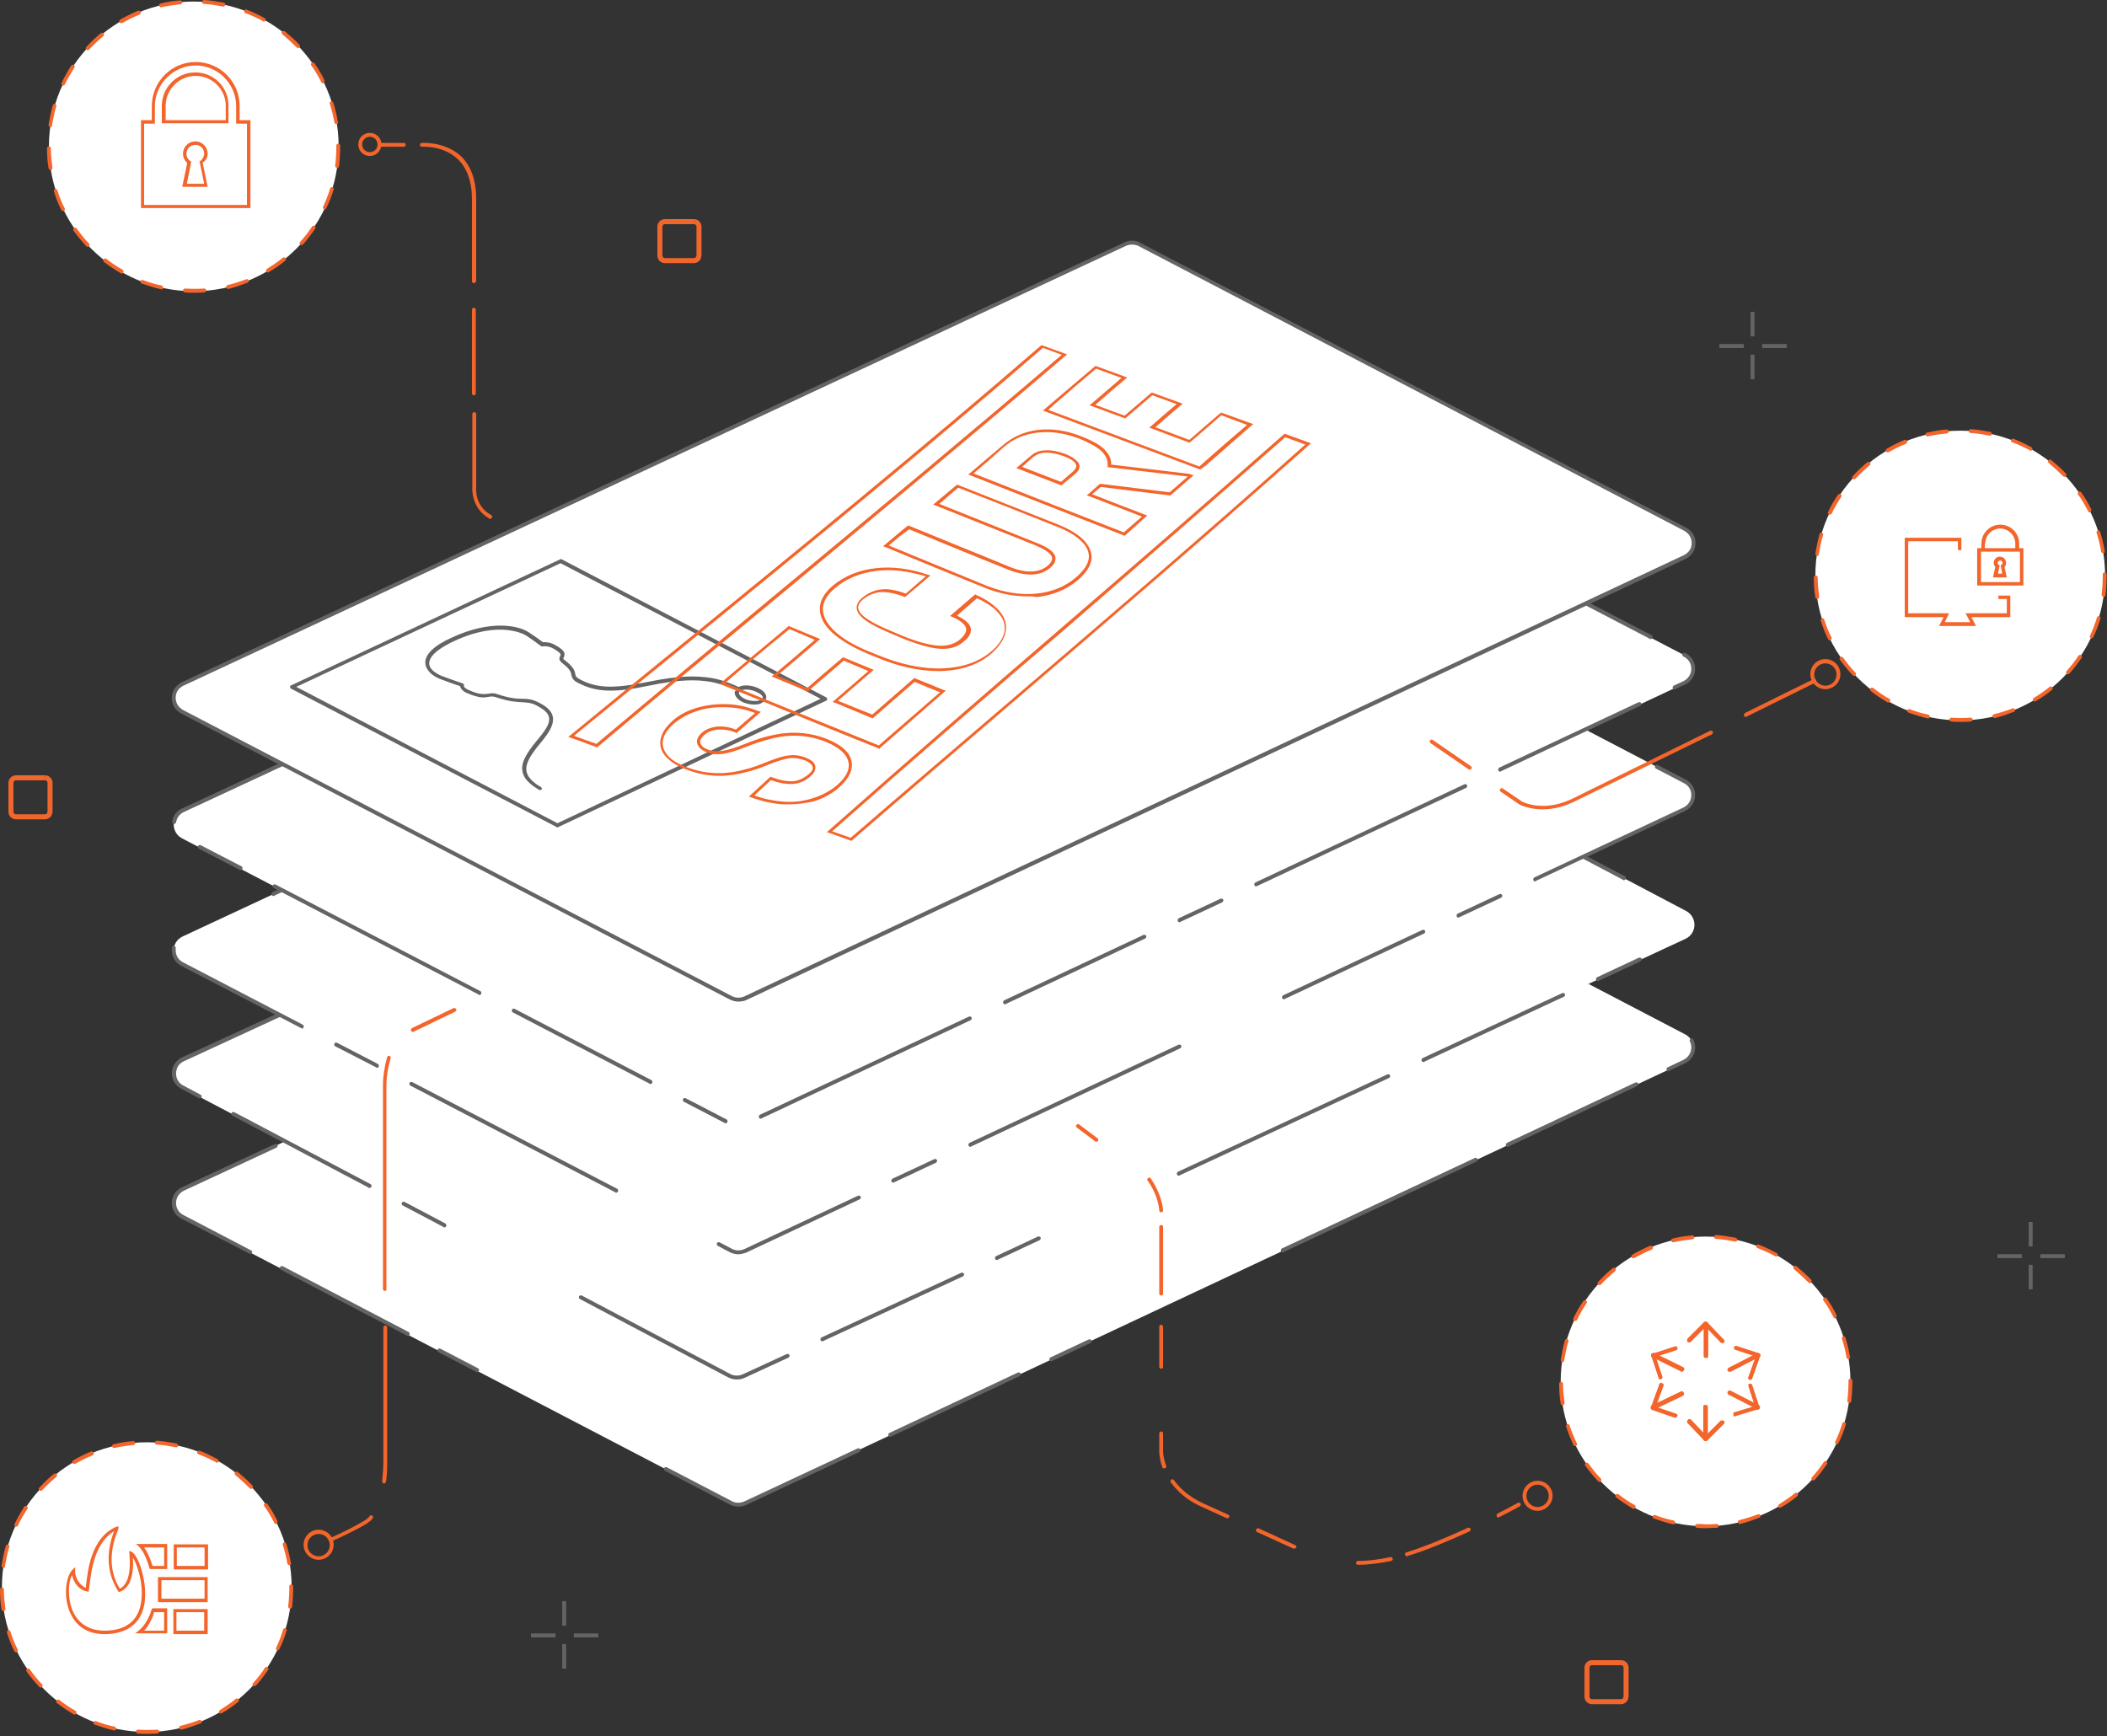 <svg width="250" height="206" viewBox="0 0 250 206" fill="none" xmlns="http://www.w3.org/2000/svg">
<rect x="0" y="0" width="250" height="206" fill="#333333" stroke="none"/>
<g clip-path="url(#clip0)">
<path d="M182.437 179.283C181.477 179.283 180.655 178.506 180.655 177.501C180.655 176.541 181.432 175.718 182.437 175.718C183.397 175.718 184.22 176.495 184.22 177.501C184.22 178.46 183.397 179.283 182.437 179.283ZM182.437 176.175C181.706 176.175 181.112 176.769 181.112 177.501C181.112 178.232 181.706 178.826 182.437 178.826C183.169 178.826 183.763 178.232 183.763 177.501C183.763 176.769 183.169 176.175 182.437 176.175Z" fill="#F3652B"/>
<path d="M216.584 81.779C215.624 81.779 214.802 81.002 214.802 79.996C214.802 79.036 215.579 78.213 216.584 78.213C217.544 78.213 218.367 78.99 218.367 79.996C218.367 81.002 217.544 81.779 216.584 81.779ZM216.584 78.716C215.853 78.716 215.259 79.311 215.259 80.042C215.259 80.773 215.853 81.368 216.584 81.368C217.316 81.368 217.91 80.773 217.91 80.042C217.91 79.311 217.316 78.716 216.584 78.716Z" fill="#F3652B"/>
<path d="M56.226 46.901C56.089 46.901 55.997 46.809 55.997 46.672V36.752C55.997 36.615 56.089 36.524 56.226 36.524C56.363 36.524 56.455 36.615 56.455 36.752V46.672C56.455 46.809 56.363 46.901 56.226 46.901Z" fill="#F3652B"/>
<path d="M56.226 33.598C56.089 33.598 55.997 33.507 55.997 33.37V23.633C55.997 21.53 55.403 19.884 54.26 18.833C52.523 17.233 50.101 17.416 50.055 17.416C49.918 17.416 49.826 17.325 49.826 17.188C49.826 17.05 49.918 16.959 50.055 16.959C50.146 16.959 52.706 16.776 54.626 18.467C55.86 19.61 56.5 21.347 56.5 23.587V33.37C56.455 33.461 56.363 33.598 56.226 33.598Z" fill="#F3652B"/>
<path d="M47.906 17.416H45.026C44.889 17.416 44.798 17.325 44.798 17.188C44.798 17.05 44.889 16.959 45.026 16.959H47.906C48.044 16.959 48.135 17.05 48.135 17.188C48.135 17.325 48.044 17.416 47.906 17.416Z" fill="#F3652B"/>
<path d="M43.884 18.513C43.107 18.513 42.512 17.919 42.512 17.142C42.512 16.365 43.107 15.771 43.884 15.771C44.661 15.771 45.255 16.365 45.255 17.142C45.255 17.919 44.615 18.513 43.884 18.513ZM43.884 16.228C43.381 16.228 42.969 16.639 42.969 17.142C42.969 17.645 43.381 18.056 43.884 18.056C44.386 18.056 44.798 17.645 44.798 17.142C44.798 16.639 44.386 16.228 43.884 16.228Z" fill="#F3652B"/>
<path d="M133.525 88.865L21.668 141.114C20.296 141.754 20.25 143.674 21.576 144.405L86.716 178.369C87.219 178.644 87.813 178.644 88.362 178.415L199.899 126.029C201.271 125.389 201.317 123.469 199.945 122.738L135.125 88.91C134.622 88.636 134.028 88.636 133.525 88.865Z" fill="white"/>
<path d="M87.585 178.781C87.265 178.781 86.945 178.689 86.625 178.552L78.899 174.529C78.808 174.484 78.762 174.347 78.808 174.209C78.854 174.072 78.991 174.072 79.128 174.118L86.853 178.141C87.265 178.369 87.813 178.369 88.27 178.186L101.755 171.878C101.893 171.832 101.984 171.878 102.075 171.97C102.121 172.061 102.075 172.198 101.984 172.29L88.499 178.598C88.179 178.735 87.905 178.781 87.585 178.781ZM105.641 170.507C105.55 170.507 105.458 170.461 105.412 170.37C105.367 170.278 105.412 170.141 105.504 170.05L120.772 162.873C120.909 162.827 121 162.873 121.092 162.964C121.137 163.056 121.092 163.193 121 163.284L105.732 170.461C105.732 170.461 105.687 170.507 105.641 170.507ZM56.592 162.827C56.546 162.827 56.5 162.827 56.5 162.781L52.02 160.45C51.929 160.404 51.883 160.267 51.929 160.13C51.975 160.039 52.112 159.993 52.249 160.039L56.729 162.37C56.82 162.416 56.866 162.553 56.82 162.69C56.729 162.781 56.638 162.827 56.592 162.827ZM124.749 161.547C124.657 161.547 124.566 161.501 124.52 161.41C124.474 161.319 124.52 161.181 124.611 161.09L129.183 158.942C129.32 158.896 129.411 158.942 129.503 159.033C129.548 159.124 129.503 159.262 129.411 159.353L124.84 161.501C124.794 161.501 124.749 161.547 124.749 161.547ZM48.364 158.53C48.318 158.53 48.272 158.53 48.272 158.484L33.324 150.668C33.233 150.622 33.187 150.485 33.233 150.348C33.279 150.256 33.416 150.211 33.553 150.256L48.501 158.073C48.592 158.119 48.638 158.256 48.592 158.393C48.501 158.53 48.455 158.53 48.364 158.53ZM29.667 148.793C29.622 148.793 29.576 148.793 29.576 148.748L21.485 144.588C20.799 144.222 20.388 143.537 20.388 142.759C20.388 141.937 20.845 141.251 21.576 140.885L32.593 135.766C32.684 135.72 32.821 135.766 32.913 135.857C33.004 135.948 32.913 136.085 32.821 136.177L21.805 141.297C21.256 141.571 20.89 142.12 20.89 142.759C20.89 143.354 21.21 143.902 21.759 144.177L29.804 148.382C29.896 148.428 29.942 148.565 29.896 148.702C29.804 148.748 29.759 148.793 29.667 148.793ZM152.222 148.611C152.13 148.611 152.039 148.565 151.993 148.473C151.947 148.382 151.993 148.245 152.085 148.154L174.986 137.411C175.123 137.365 175.215 137.411 175.306 137.503C175.352 137.594 175.306 137.731 175.215 137.823L152.313 148.565C152.267 148.611 152.222 148.611 152.222 148.611ZM178.918 136.086C178.826 136.086 178.735 136.04 178.689 135.948C178.643 135.857 178.689 135.72 178.78 135.628L194.048 128.452C194.185 128.406 194.277 128.452 194.368 128.543C194.414 128.634 194.368 128.772 194.277 128.863L179.009 136.04C178.963 136.085 178.963 136.086 178.918 136.086ZM197.98 127.126C197.888 127.126 197.797 127.08 197.751 126.989C197.705 126.897 197.751 126.76 197.842 126.669L199.762 125.755C200.311 125.48 200.677 124.932 200.677 124.292C200.677 124.017 200.631 123.789 200.494 123.56C200.448 123.469 200.494 123.332 200.585 123.24C200.677 123.195 200.814 123.24 200.905 123.332C201.042 123.606 201.134 123.972 201.134 124.292C201.134 125.115 200.677 125.8 199.945 126.166L198.025 127.08C198.071 127.126 198.025 127.126 197.98 127.126ZM55.586 125.48C55.495 125.48 55.403 125.435 55.358 125.343C55.312 125.206 55.358 125.115 55.449 125.023L60.02 122.875C60.112 122.829 60.249 122.875 60.34 122.966C60.386 123.103 60.34 123.195 60.249 123.286L55.678 125.435C55.678 125.48 55.632 125.48 55.586 125.48ZM63.997 121.549C63.906 121.549 63.814 121.503 63.769 121.412C63.723 121.275 63.769 121.183 63.86 121.092L79.128 113.961C79.219 113.915 79.356 113.961 79.448 114.052C79.494 114.189 79.448 114.281 79.356 114.372L64.089 121.503C64.089 121.549 64.043 121.549 63.997 121.549ZM83.105 112.635C83.013 112.635 82.922 112.589 82.876 112.498C82.831 112.361 82.876 112.269 82.968 112.178L105.869 101.481C105.961 101.436 106.098 101.481 106.189 101.573C106.281 101.664 106.189 101.801 106.098 101.893L83.196 112.635C83.196 112.635 83.15 112.635 83.105 112.635ZM178.552 111.767C178.506 111.767 178.46 111.767 178.46 111.721L156.016 100.019C155.924 99.973 155.879 99.836 155.924 99.699C155.97 99.561 156.107 99.561 156.244 99.607L178.689 111.309C178.78 111.355 178.826 111.492 178.78 111.629C178.689 111.721 178.598 111.767 178.552 111.767ZM152.359 98.099C152.313 98.099 152.267 98.099 152.267 98.053L137.319 90.236C137.228 90.19 137.182 90.053 137.228 89.916C137.274 89.825 137.411 89.779 137.548 89.825L152.496 97.641C152.587 97.687 152.633 97.824 152.587 97.962C152.542 98.053 152.45 98.099 152.359 98.099ZM128.954 91.242C128.863 91.242 128.771 91.196 128.726 91.105C128.68 90.968 128.726 90.876 128.817 90.785L133.388 88.636L133.48 88.819L133.571 89.048L129 91.196C129 91.242 129 91.242 128.954 91.242Z" fill="#646464"/>
<path d="M133.708 74.008L21.668 125.755C20.296 126.394 20.25 128.314 21.576 129.046L86.579 163.284C87.082 163.559 87.676 163.558 88.225 163.33L199.991 111.401C201.362 110.761 201.408 108.841 200.082 108.11L135.4 74.008C134.851 73.78 134.257 73.734 133.708 74.008Z" fill="white"/>
<path d="M87.402 163.696C87.082 163.696 86.716 163.604 86.442 163.467L68.797 154.142C68.706 154.096 68.66 153.959 68.706 153.822C68.751 153.73 68.888 153.685 69.025 153.73L86.67 163.056C87.127 163.284 87.63 163.284 88.088 163.101L93.344 160.679C93.481 160.633 93.573 160.679 93.664 160.77C93.71 160.907 93.664 160.999 93.573 161.09L88.316 163.513C87.996 163.65 87.722 163.696 87.402 163.696ZM97.596 159.17C97.504 159.17 97.413 159.124 97.367 159.033C97.321 158.896 97.367 158.804 97.459 158.713L114.052 151.033C114.189 150.988 114.281 151.033 114.372 151.125C114.418 151.262 114.372 151.353 114.281 151.445L97.687 159.124C97.641 159.17 97.596 159.17 97.596 159.17ZM118.303 149.525C118.212 149.525 118.12 149.479 118.075 149.388C118.029 149.25 118.075 149.159 118.166 149.068L123.149 146.736C123.24 146.691 123.377 146.736 123.469 146.828C123.514 146.965 123.469 147.056 123.377 147.148L118.395 149.479C118.349 149.525 118.349 149.525 118.303 149.525ZM52.706 145.639C52.66 145.639 52.615 145.639 52.615 145.594L47.769 143.034C47.678 142.988 47.632 142.851 47.678 142.714C47.724 142.622 47.861 142.577 47.998 142.622L52.843 145.182C52.935 145.228 52.98 145.365 52.935 145.502C52.889 145.639 52.798 145.639 52.706 145.639ZM43.838 140.977C43.792 140.977 43.747 140.977 43.747 140.931L27.564 132.383C27.473 132.337 27.427 132.2 27.473 132.063C27.519 131.971 27.656 131.926 27.793 131.971L43.975 140.519C44.067 140.565 44.112 140.702 44.067 140.839C43.975 140.931 43.929 140.977 43.838 140.977ZM139.879 139.514C139.788 139.514 139.697 139.468 139.651 139.377C139.605 139.24 139.651 139.148 139.742 139.057L164.61 127.491C164.747 127.446 164.838 127.491 164.93 127.583C164.975 127.72 164.93 127.811 164.838 127.903L139.971 139.468C139.925 139.514 139.879 139.514 139.879 139.514ZM23.633 130.326C23.587 130.326 23.542 130.326 23.542 130.28L21.485 129.183C20.799 128.817 20.388 128.131 20.388 127.354C20.388 126.532 20.845 125.846 21.576 125.48L40.684 116.703C40.821 116.658 40.913 116.703 41.004 116.795C41.05 116.932 41.004 117.023 40.913 117.115L21.805 125.937C21.21 126.212 20.89 126.76 20.89 127.4C20.89 127.994 21.21 128.543 21.759 128.817L23.816 129.914C23.907 129.96 23.953 130.097 23.907 130.234C23.77 130.28 23.679 130.326 23.633 130.326ZM168.907 126.029C168.815 126.029 168.724 125.983 168.678 125.892C168.632 125.754 168.678 125.663 168.769 125.572L185.363 117.846C185.5 117.8 185.592 117.846 185.683 117.938C185.729 118.075 185.683 118.166 185.592 118.258L168.998 125.983C168.952 126.029 168.907 126.029 168.907 126.029ZM189.614 116.429C189.523 116.429 189.431 116.383 189.386 116.292C189.34 116.155 189.386 116.063 189.477 115.972L194.46 113.641C194.551 113.595 194.688 113.641 194.78 113.732C194.825 113.869 194.78 113.961 194.688 114.052L189.706 116.383C189.66 116.429 189.66 116.429 189.614 116.429ZM57.369 109.481C57.277 109.481 57.186 109.435 57.14 109.344C57.095 109.207 57.14 109.115 57.232 109.024L62.214 106.738C62.352 106.692 62.443 106.738 62.534 106.83C62.58 106.967 62.534 107.058 62.443 107.15L57.46 109.435C57.415 109.481 57.415 109.481 57.369 109.481ZM66.511 105.275C66.42 105.275 66.328 105.23 66.283 105.138C66.237 105.001 66.283 104.91 66.374 104.818L82.968 97.139C83.105 97.093 83.196 97.139 83.288 97.23C83.333 97.367 83.288 97.459 83.196 97.55L66.603 105.23C66.557 105.23 66.511 105.275 66.511 105.275ZM192.677 104.453C192.631 104.453 192.586 104.453 192.586 104.407L168.312 91.607C168.221 91.562 168.175 91.425 168.221 91.287C168.267 91.196 168.404 91.15 168.541 91.196L192.814 103.995C192.906 104.041 192.951 104.178 192.906 104.315C192.814 104.407 192.723 104.453 192.677 104.453ZM87.265 95.676C87.173 95.676 87.082 95.63 87.036 95.539C86.99 95.401 87.036 95.31 87.127 95.219L112.041 83.699C112.178 83.653 112.269 83.699 112.361 83.791C112.406 83.928 112.361 84.019 112.269 84.111L87.356 95.63C87.31 95.676 87.265 95.676 87.265 95.676ZM164.335 89.55C164.29 89.55 164.244 89.55 164.244 89.505L148.062 80.957C147.97 80.911 147.925 80.774 147.97 80.636C148.016 80.545 148.153 80.499 148.29 80.545L164.473 89.093C164.564 89.139 164.61 89.276 164.564 89.413C164.518 89.505 164.427 89.55 164.335 89.55ZM144.131 78.899C144.085 78.899 144.039 78.899 144.039 78.854L139.194 76.294C139.102 76.248 139.057 76.111 139.102 75.974C139.148 75.882 139.285 75.837 139.422 75.882L144.268 78.442C144.359 78.488 144.405 78.625 144.359 78.762C144.313 78.854 144.222 78.899 144.131 78.899ZM128.726 76.522C128.634 76.522 128.543 76.477 128.497 76.385C128.451 76.248 128.497 76.157 128.588 76.065L133.571 73.78C133.708 73.734 133.8 73.78 133.891 73.871C133.937 74.008 133.891 74.1 133.8 74.191L128.817 76.477C128.817 76.522 128.771 76.522 128.726 76.522Z" fill="#646464"/>
<path d="M133.525 58.923L21.668 111.126C20.296 111.766 20.25 113.686 21.576 114.417L86.716 148.382C87.219 148.656 87.813 148.656 88.362 148.427L199.899 96.041C201.271 95.401 201.317 93.481 199.945 92.75L135.125 58.923C134.622 58.694 134.028 58.649 133.525 58.923Z" fill="white"/>
<path d="M87.585 148.839C87.265 148.839 86.945 148.747 86.625 148.61L85.162 147.833C85.07 147.787 85.025 147.65 85.07 147.513C85.116 147.422 85.253 147.376 85.39 147.422L86.853 148.199C87.31 148.427 87.813 148.427 88.27 148.244L101.801 141.89C101.938 141.845 102.03 141.89 102.121 141.982C102.167 142.073 102.121 142.21 102.03 142.302L88.499 148.656C88.179 148.747 87.905 148.839 87.585 148.839ZM73.094 141.525C73.048 141.525 73.002 141.525 73.002 141.479L48.684 128.817C48.592 128.771 48.546 128.634 48.592 128.497C48.638 128.405 48.775 128.36 48.912 128.405L73.231 141.068C73.322 141.113 73.368 141.251 73.322 141.388C73.277 141.479 73.185 141.525 73.094 141.525ZM106.007 140.336C105.915 140.336 105.824 140.291 105.778 140.199C105.732 140.108 105.778 139.971 105.869 139.879L110.852 137.548C110.989 137.502 111.081 137.548 111.172 137.639C111.218 137.731 111.172 137.868 111.081 137.959L106.098 140.291C106.098 140.336 106.052 140.336 106.007 140.336ZM115.149 136.085C115.058 136.085 114.966 136.039 114.921 135.948C114.875 135.856 114.921 135.719 115.012 135.628L139.834 123.971C139.971 123.926 140.062 123.971 140.154 124.063C140.199 124.154 140.154 124.291 140.062 124.383L115.24 136.039C115.195 136.085 115.149 136.085 115.149 136.085ZM44.752 126.714C44.707 126.714 44.661 126.714 44.661 126.668L39.77 124.154C39.678 124.108 39.633 123.971 39.678 123.834C39.724 123.697 39.861 123.697 39.998 123.743L44.844 126.257C44.935 126.303 44.981 126.44 44.935 126.577C44.889 126.668 44.798 126.714 44.752 126.714ZM35.838 122.051C35.793 122.051 35.747 122.051 35.747 122.006L21.485 114.6C20.799 114.235 20.388 113.549 20.388 112.772C20.388 112.68 20.388 112.589 20.388 112.452C20.388 112.315 20.525 112.223 20.662 112.269C20.799 112.269 20.89 112.406 20.845 112.543C20.845 112.635 20.845 112.68 20.845 112.772C20.845 113.366 21.165 113.915 21.713 114.189L35.93 121.594C36.021 121.64 36.067 121.777 36.021 121.914C35.976 122.006 35.884 122.051 35.838 122.051ZM152.359 118.577C152.267 118.577 152.176 118.532 152.13 118.44C152.085 118.349 152.13 118.212 152.222 118.12L168.769 110.349C168.907 110.303 168.998 110.349 169.089 110.44C169.135 110.532 169.089 110.669 168.998 110.76L152.45 118.532C152.45 118.577 152.404 118.577 152.359 118.577ZM173.066 108.886C172.975 108.886 172.884 108.841 172.838 108.749C172.792 108.658 172.838 108.521 172.929 108.429L177.912 106.098C178.049 106.052 178.14 106.098 178.232 106.189C178.278 106.281 178.232 106.418 178.14 106.509L173.158 108.841C173.112 108.841 173.066 108.886 173.066 108.886ZM32.456 106.326C32.364 106.326 32.273 106.281 32.227 106.189C32.181 106.052 32.227 105.961 32.319 105.869L57.186 94.258C57.277 94.213 57.415 94.258 57.506 94.35C57.597 94.441 57.506 94.578 57.415 94.67L32.547 106.281C32.547 106.326 32.501 106.326 32.456 106.326ZM182.163 104.589C182.072 104.589 181.98 104.544 181.935 104.452C181.889 104.361 181.935 104.224 182.026 104.132L199.762 95.813C200.311 95.538 200.677 94.99 200.677 94.35C200.677 93.755 200.357 93.207 199.808 92.933L196.471 91.196C196.38 91.15 196.334 91.013 196.38 90.876C196.425 90.739 196.562 90.739 196.7 90.784L200.037 92.521C200.722 92.887 201.134 93.573 201.134 94.35C201.134 95.173 200.677 95.858 199.945 96.224L182.209 104.544C182.209 104.589 182.209 104.589 182.163 104.589ZM61.483 92.796C61.392 92.796 61.3 92.75 61.254 92.658C61.209 92.521 61.254 92.43 61.346 92.338L66.329 90.007C66.42 89.961 66.557 90.007 66.648 90.099C66.74 90.19 66.648 90.327 66.557 90.418L61.574 92.75C61.529 92.796 61.483 92.796 61.483 92.796ZM70.58 88.544C70.488 88.544 70.397 88.499 70.351 88.407C70.305 88.27 70.351 88.179 70.443 88.087L86.99 80.362C87.082 80.316 87.219 80.362 87.31 80.453C87.402 80.545 87.31 80.682 87.219 80.773L70.671 88.499C70.625 88.544 70.625 88.544 70.58 88.544ZM184.494 84.887C184.449 84.887 184.403 84.887 184.403 84.842L168.175 76.385C168.084 76.339 168.038 76.202 168.084 76.065C168.13 75.928 168.267 75.928 168.404 75.974L184.632 84.43C184.723 84.476 184.769 84.613 184.723 84.75C184.632 84.842 184.586 84.887 184.494 84.887ZM99.561 75.013C99.47 75.013 99.378 74.968 99.333 74.876C99.287 74.739 99.333 74.648 99.424 74.556L124.292 62.946C124.383 62.9 124.52 62.946 124.611 63.037C124.657 63.174 124.611 63.266 124.52 63.357L99.653 74.968C99.653 74.968 99.607 75.013 99.561 75.013ZM164.244 74.328C164.198 74.328 164.153 74.328 164.153 74.282L159.307 71.768C159.216 71.722 159.17 71.585 159.216 71.448C159.261 71.311 159.398 71.311 159.536 71.357L164.381 73.871C164.473 73.916 164.518 74.054 164.473 74.191C164.381 74.282 164.29 74.328 164.244 74.328ZM155.284 69.665C155.239 69.665 155.193 69.665 155.193 69.62L135.034 59.106C134.577 58.877 134.074 58.877 133.617 59.06L128.634 61.391C128.543 61.437 128.406 61.391 128.314 61.3C128.268 61.163 128.314 61.071 128.406 60.98L133.388 58.649C133.982 58.374 134.668 58.374 135.217 58.694L155.376 69.208C155.467 69.254 155.513 69.391 155.467 69.528C155.467 69.62 155.376 69.665 155.284 69.665Z" fill="#646464"/>
<path d="M133.525 43.929L21.668 96.178C20.296 96.818 20.25 98.738 21.576 99.47L86.716 133.434C87.219 133.708 87.813 133.708 88.362 133.479L199.899 81.093C201.271 80.453 201.317 78.533 199.945 77.802L135.125 43.975C134.622 43.701 134.028 43.701 133.525 43.929Z" fill="white"/>
<path d="M86.076 133.297C86.03 133.297 85.985 133.297 85.985 133.251L81.139 130.737C81.048 130.691 81.002 130.554 81.048 130.417C81.093 130.28 81.231 130.28 81.368 130.325L86.213 132.84C86.305 132.885 86.35 133.022 86.305 133.16C86.259 133.251 86.168 133.297 86.076 133.297ZM90.282 132.748C90.19 132.748 90.099 132.702 90.053 132.611C90.007 132.52 90.053 132.382 90.144 132.291L114.966 120.634C115.103 120.589 115.195 120.634 115.286 120.726C115.332 120.817 115.286 120.954 115.195 121.046L90.373 132.702C90.373 132.748 90.327 132.748 90.282 132.748ZM77.162 128.634C77.117 128.634 77.071 128.634 77.071 128.588L60.843 120.132C60.752 120.086 60.706 119.949 60.752 119.812C60.797 119.674 60.934 119.674 61.072 119.72L77.299 128.177C77.391 128.223 77.436 128.36 77.391 128.497C77.345 128.588 77.254 128.634 77.162 128.634ZM119.263 119.172C119.172 119.172 119.08 119.126 119.035 119.035C118.989 118.943 119.035 118.806 119.126 118.715L135.674 110.943C135.811 110.898 135.902 110.943 135.994 111.035C136.039 111.126 135.994 111.263 135.902 111.355L119.355 119.126C119.309 119.172 119.309 119.172 119.263 119.172ZM56.912 118.075C56.866 118.075 56.82 118.075 56.82 118.029L32.456 105.367C32.364 105.321 32.319 105.184 32.364 105.047C32.41 104.955 32.547 104.909 32.684 104.955L57.003 117.617C57.094 117.663 57.14 117.8 57.094 117.937C57.049 118.029 56.957 118.075 56.912 118.075ZM139.971 109.435C139.879 109.435 139.788 109.389 139.742 109.298C139.696 109.206 139.742 109.069 139.834 108.978L144.816 106.647C144.953 106.601 145.045 106.647 145.136 106.738C145.182 106.829 145.136 106.966 145.045 107.058L140.062 109.389C140.016 109.435 139.971 109.435 139.971 109.435ZM149.067 105.184C148.976 105.184 148.885 105.138 148.839 105.047C148.793 104.955 148.839 104.818 148.93 104.727L173.752 93.07C173.889 93.024 173.981 93.07 174.072 93.161C174.118 93.253 174.072 93.39 173.981 93.481L149.159 105.138C149.113 105.138 149.067 105.184 149.067 105.184ZM28.524 103.264C28.479 103.264 28.433 103.264 28.433 103.218L23.587 100.704C23.496 100.658 23.45 100.521 23.496 100.384C23.542 100.293 23.679 100.247 23.816 100.293L28.662 102.807C28.753 102.852 28.799 102.99 28.753 103.127C28.707 103.218 28.616 103.264 28.524 103.264ZM20.662 97.778C20.616 97.778 20.616 97.778 20.662 97.778C20.525 97.778 20.433 97.641 20.433 97.504C20.525 96.818 20.936 96.224 21.576 95.95L36.524 89.002C36.615 88.956 36.753 89.002 36.844 89.093C36.935 89.184 36.844 89.322 36.753 89.413L21.805 96.361C21.302 96.59 20.982 97.047 20.89 97.596C20.845 97.687 20.753 97.778 20.662 97.778ZM178.003 91.561C177.912 91.561 177.82 91.516 177.775 91.424C177.729 91.333 177.775 91.196 177.866 91.104L194.414 83.333C194.551 83.288 194.643 83.333 194.734 83.425C194.78 83.516 194.734 83.653 194.643 83.745L178.095 91.516C178.095 91.561 178.049 91.561 178.003 91.561ZM40.775 87.493C40.684 87.493 40.592 87.447 40.547 87.356C40.501 87.219 40.547 87.127 40.638 87.036L65.506 75.425C65.597 75.379 65.734 75.425 65.826 75.516C65.917 75.608 65.826 75.745 65.734 75.837L40.867 87.447C40.821 87.493 40.775 87.493 40.775 87.493ZM198.711 81.825C198.619 81.825 198.528 81.779 198.482 81.688C198.437 81.596 198.482 81.459 198.574 81.368L199.762 80.819C200.311 80.545 200.677 79.996 200.677 79.356C200.677 78.762 200.357 78.213 199.808 77.939L199.717 77.894C199.625 77.848 199.579 77.711 199.625 77.573C199.671 77.482 199.808 77.436 199.945 77.482L200.037 77.528C200.722 77.894 201.134 78.579 201.134 79.356C201.134 80.179 200.677 80.865 199.945 81.231L198.757 81.779C198.757 81.825 198.757 81.825 198.711 81.825ZM195.831 75.837C195.785 75.837 195.74 75.837 195.74 75.791L171.421 63.129C171.329 63.083 171.284 62.946 171.329 62.809C171.375 62.717 171.512 62.671 171.649 62.717L195.968 75.379C196.06 75.425 196.105 75.562 196.06 75.699C196.014 75.791 195.922 75.837 195.831 75.837ZM69.757 73.962C69.665 73.962 69.574 73.917 69.528 73.825C69.483 73.688 69.528 73.597 69.62 73.505L74.602 71.174C74.694 71.128 74.831 71.174 74.922 71.265C75.014 71.357 74.922 71.494 74.831 71.585L69.848 73.917C69.802 73.917 69.757 73.962 69.757 73.962ZM78.853 69.711C78.762 69.711 78.671 69.665 78.625 69.574C78.579 69.437 78.625 69.345 78.716 69.254L95.264 61.529C95.356 61.483 95.493 61.529 95.584 61.62C95.676 61.711 95.584 61.849 95.493 61.94L78.945 69.665C78.945 69.665 78.899 69.711 78.853 69.711ZM167.444 61.026C167.398 61.026 167.352 61.026 167.352 60.98L151.17 52.569C151.079 52.523 151.033 52.386 151.079 52.249C151.124 52.158 151.262 52.112 151.399 52.158L167.627 60.614C167.718 60.66 167.764 60.797 167.718 60.934C167.627 60.98 167.535 61.026 167.444 61.026ZM99.561 60.02C99.47 60.02 99.378 59.974 99.333 59.883C99.287 59.746 99.333 59.654 99.424 59.563L124.337 47.998C124.429 47.952 124.566 47.998 124.657 48.089C124.749 48.181 124.657 48.318 124.566 48.409L99.653 59.974C99.653 60.02 99.607 60.02 99.561 60.02ZM147.193 50.466C147.148 50.466 147.102 50.466 147.102 50.42L142.256 47.906C142.165 47.861 142.119 47.724 142.165 47.586C142.211 47.495 142.348 47.449 142.485 47.495L147.33 50.009C147.422 50.055 147.468 50.192 147.422 50.329C147.376 50.42 147.285 50.466 147.193 50.466ZM128.543 46.489C128.451 46.489 128.36 46.444 128.314 46.352C128.268 46.215 128.314 46.124 128.406 46.032L133.388 43.701C133.982 43.426 134.668 43.426 135.217 43.746L138.371 45.392C138.462 45.438 138.508 45.575 138.462 45.712C138.417 45.804 138.279 45.849 138.142 45.804L134.988 44.158C134.531 43.929 134.028 43.929 133.571 44.112L128.588 46.444C128.634 46.489 128.588 46.489 128.543 46.489Z" fill="#646464"/>
<path d="M133.525 28.936L21.668 81.185C20.296 81.825 20.25 83.745 21.576 84.476L86.716 118.44C87.219 118.714 87.813 118.714 88.362 118.486L199.899 66.1C201.271 65.46 201.317 63.54 199.945 62.808L135.125 28.981C134.622 28.707 134.028 28.707 133.525 28.936Z" fill="white"/>
<path d="M87.585 118.852C87.265 118.852 86.945 118.76 86.625 118.623L21.485 84.659C20.799 84.293 20.342 83.562 20.388 82.785C20.388 82.008 20.845 81.322 21.576 80.956L133.434 28.753C134.028 28.479 134.714 28.479 135.262 28.799L200.082 62.626C200.768 62.992 201.225 63.723 201.179 64.5C201.179 65.277 200.722 65.963 199.991 66.329L88.453 118.715C88.179 118.806 87.905 118.852 87.585 118.852ZM134.302 29.027C134.074 29.027 133.845 29.073 133.617 29.165L21.759 81.368C21.21 81.642 20.845 82.145 20.845 82.785C20.845 83.425 21.165 83.928 21.713 84.248L86.853 118.212C87.31 118.44 87.813 118.44 88.27 118.258L199.808 65.871C200.357 65.597 200.722 65.094 200.722 64.454C200.722 63.814 200.402 63.312 199.854 62.992L135.034 29.165C134.805 29.073 134.577 29.027 134.302 29.027Z" fill="#646464"/>
<path d="M66.557 66.603L34.65 81.505L66.145 97.961L97.915 82.922L66.557 66.603Z" fill="white"/>
<path d="M66.145 98.19C66.1 98.19 66.054 98.19 66.054 98.144L34.558 81.733C34.467 81.688 34.421 81.596 34.421 81.505C34.421 81.413 34.467 81.322 34.558 81.322L66.466 66.374C66.511 66.328 66.603 66.328 66.648 66.374L98.007 82.739C98.098 82.785 98.144 82.876 98.144 82.968C98.144 83.059 98.098 83.15 98.007 83.15L66.237 98.144C66.237 98.144 66.191 98.19 66.145 98.19ZM35.153 81.505L66.145 97.687L97.367 82.922L66.511 66.831L35.153 81.505Z" fill="#646464"/>
<path d="M232.584 85.482C242.076 85.482 249.771 77.787 249.771 68.294C249.771 58.802 242.076 51.106 232.584 51.106C223.091 51.106 215.396 58.802 215.396 68.294C215.396 77.787 223.091 85.482 232.584 85.482Z" fill="white"/>
<path d="M232.584 85.665C232.218 85.665 231.898 85.665 231.532 85.619C231.395 85.619 231.304 85.482 231.304 85.39C231.304 85.253 231.441 85.162 231.532 85.162C232.309 85.207 233.086 85.207 233.818 85.162C233.955 85.162 234.046 85.253 234.046 85.39C234.046 85.528 233.955 85.619 233.818 85.619C233.452 85.665 233.041 85.665 232.584 85.665ZM228.79 85.253H228.744C227.967 85.07 227.235 84.842 226.458 84.567C226.321 84.522 226.275 84.385 226.321 84.293C226.367 84.156 226.504 84.11 226.595 84.156C227.327 84.43 228.058 84.659 228.79 84.796C228.927 84.842 228.972 84.933 228.972 85.07C228.972 85.162 228.881 85.253 228.79 85.253ZM236.652 85.207C236.561 85.207 236.469 85.116 236.423 85.025C236.378 84.888 236.469 84.796 236.606 84.75C237.338 84.567 238.069 84.339 238.801 84.065C238.938 84.019 239.029 84.065 239.075 84.202C239.12 84.339 239.075 84.43 238.938 84.476C238.206 84.75 237.429 85.025 236.698 85.207H236.652ZM224.035 83.379C223.99 83.379 223.944 83.379 223.944 83.333C223.258 82.922 222.618 82.51 221.978 82.008C221.887 81.916 221.841 81.779 221.933 81.688C222.024 81.596 222.161 81.55 222.253 81.642C222.847 82.099 223.487 82.556 224.173 82.922C224.264 82.968 224.31 83.105 224.264 83.242C224.173 83.333 224.081 83.379 224.035 83.379ZM241.406 83.242C241.315 83.242 241.269 83.196 241.223 83.15C241.178 83.059 241.178 82.922 241.315 82.831C241.955 82.419 242.595 82.008 243.189 81.505C243.28 81.413 243.417 81.459 243.509 81.55C243.6 81.642 243.555 81.779 243.463 81.871C242.869 82.373 242.183 82.831 241.543 83.196C241.452 83.242 241.452 83.242 241.406 83.242ZM220.013 80.225C219.967 80.225 219.876 80.179 219.83 80.133C219.281 79.539 218.779 78.945 218.321 78.305C218.23 78.213 218.276 78.076 218.367 77.985C218.459 77.894 218.596 77.939 218.687 78.031C219.144 78.671 219.601 79.265 220.15 79.814C220.241 79.905 220.241 80.042 220.15 80.133C220.15 80.179 220.059 80.225 220.013 80.225ZM245.337 79.996C245.292 79.996 245.246 79.996 245.2 79.951C245.109 79.859 245.109 79.722 245.2 79.631C245.703 79.082 246.206 78.442 246.617 77.802C246.709 77.711 246.846 77.665 246.937 77.756C247.029 77.848 247.074 77.985 246.983 78.076C246.526 78.716 246.069 79.356 245.52 79.951C245.474 79.996 245.383 79.996 245.337 79.996ZM217.133 75.974C217.042 75.974 216.95 75.928 216.904 75.837C216.539 75.105 216.264 74.374 216.036 73.642C215.99 73.505 216.082 73.414 216.173 73.368C216.31 73.322 216.402 73.414 216.447 73.505C216.676 74.237 216.95 74.968 217.316 75.654C217.361 75.745 217.316 75.882 217.224 75.974C217.179 75.974 217.179 75.974 217.133 75.974ZM248.172 75.745C248.126 75.745 248.126 75.745 248.08 75.745C247.989 75.699 247.897 75.562 247.989 75.425C248.309 74.739 248.583 74.008 248.811 73.277C248.857 73.139 248.994 73.094 249.086 73.139C249.223 73.185 249.269 73.322 249.223 73.414C248.994 74.145 248.72 74.922 248.354 75.608C248.354 75.699 248.263 75.745 248.172 75.745ZM215.624 71.082C215.533 71.082 215.396 70.991 215.396 70.9C215.259 70.123 215.213 69.345 215.213 68.522C215.213 68.385 215.304 68.294 215.442 68.294C215.579 68.294 215.67 68.385 215.67 68.522C215.67 69.3 215.762 70.077 215.853 70.808C215.853 70.945 215.762 71.082 215.624 71.082ZM249.589 70.808C249.451 70.808 249.36 70.671 249.36 70.534C249.451 69.757 249.497 69.025 249.497 68.248V68.157C249.497 68.02 249.589 67.928 249.726 67.928C249.863 67.928 249.954 68.02 249.954 68.157V68.248C249.954 69.025 249.909 69.848 249.817 70.625C249.817 70.762 249.726 70.808 249.589 70.808ZM215.624 65.963C215.579 65.963 215.579 65.963 215.624 65.963C215.487 65.963 215.396 65.826 215.396 65.688C215.533 64.911 215.67 64.134 215.899 63.357C215.944 63.22 216.082 63.174 216.173 63.22C216.31 63.266 216.356 63.403 216.31 63.494C216.082 64.226 215.944 65.003 215.807 65.734C215.807 65.917 215.716 65.963 215.624 65.963ZM249.543 65.643C249.451 65.643 249.314 65.551 249.314 65.46C249.177 64.683 248.994 63.951 248.766 63.22C248.72 63.083 248.811 62.991 248.903 62.946C249.04 62.9 249.131 62.991 249.177 63.083C249.406 63.814 249.589 64.591 249.726 65.368C249.771 65.505 249.68 65.643 249.543 65.643ZM217.087 61.072C217.042 61.072 217.042 61.072 216.996 61.072C216.904 61.026 216.813 60.889 216.904 60.752C217.224 60.066 217.636 59.334 218.093 58.694C218.184 58.603 218.321 58.557 218.413 58.649C218.504 58.74 218.55 58.877 218.459 58.969C218.047 59.609 217.636 60.294 217.316 60.98C217.27 61.026 217.179 61.072 217.087 61.072ZM247.943 60.797C247.852 60.797 247.76 60.752 247.76 60.66C247.394 59.974 247.029 59.289 246.572 58.694C246.48 58.603 246.526 58.466 246.617 58.374C246.709 58.283 246.846 58.329 246.937 58.42C247.394 59.06 247.806 59.746 248.126 60.431C248.172 60.523 248.126 60.66 248.034 60.752C247.989 60.797 247.989 60.797 247.943 60.797ZM219.967 56.866C219.921 56.866 219.876 56.866 219.83 56.82C219.739 56.729 219.739 56.592 219.83 56.5C220.378 55.906 220.927 55.357 221.567 54.855C221.658 54.763 221.796 54.809 221.887 54.9C221.978 54.992 221.933 55.129 221.841 55.22C221.247 55.723 220.698 56.226 220.15 56.82C220.104 56.82 220.059 56.866 219.967 56.866ZM244.972 56.592C244.926 56.592 244.835 56.546 244.789 56.5C244.24 55.952 243.692 55.449 243.097 54.946C243.006 54.855 242.96 54.718 243.052 54.626C243.143 54.535 243.28 54.489 243.372 54.58C243.966 55.083 244.56 55.586 245.109 56.18C245.2 56.272 245.2 56.409 245.109 56.5C245.109 56.592 245.017 56.592 244.972 56.592ZM223.944 53.666C223.853 53.666 223.807 53.62 223.761 53.575C223.715 53.483 223.715 53.346 223.853 53.255C224.538 52.843 225.224 52.523 225.955 52.203C226.093 52.158 226.184 52.203 226.275 52.34C226.321 52.478 226.275 52.569 226.138 52.66C225.453 52.935 224.721 53.3 224.081 53.666C224.035 53.62 223.99 53.666 223.944 53.666ZM240.949 53.483C240.903 53.483 240.858 53.483 240.858 53.438C240.172 53.072 239.486 52.752 238.755 52.478C238.618 52.432 238.572 52.295 238.618 52.203C238.663 52.066 238.801 52.02 238.892 52.066C239.623 52.34 240.355 52.706 241.04 53.072C241.132 53.117 241.178 53.255 241.132 53.392C241.086 53.438 240.995 53.483 240.949 53.483ZM228.698 51.792C228.607 51.792 228.515 51.7 228.47 51.609C228.424 51.472 228.515 51.38 228.652 51.335C229.43 51.152 230.207 51.015 230.984 50.969C231.121 50.969 231.212 51.06 231.212 51.198C231.212 51.335 231.121 51.426 230.984 51.426C230.207 51.518 229.475 51.609 228.698 51.792C228.744 51.746 228.744 51.792 228.698 51.792ZM236.149 51.7H236.103C235.372 51.563 234.595 51.426 233.818 51.38C233.681 51.38 233.589 51.243 233.589 51.152C233.589 51.015 233.726 50.923 233.818 50.923C234.595 50.969 235.372 51.106 236.149 51.243C236.286 51.289 236.332 51.38 236.332 51.518C236.332 51.609 236.241 51.7 236.149 51.7Z" fill="#F3652B"/>
<path d="M239.578 65.049V64.454C239.578 63.266 238.572 62.26 237.338 62.26C236.103 62.26 235.098 63.266 235.098 64.5V65.049H234.595V69.483H240.08V65.049H239.578ZM235.555 64.5C235.555 63.495 236.378 62.717 237.338 62.717C238.298 62.717 239.12 63.54 239.12 64.5V65.049H235.509V64.5H235.555ZM239.669 69.071H235.052V65.46H239.669V69.071Z" fill="#F3652B"/>
<path d="M238.115 68.523L237.841 67.289C237.978 67.152 238.023 66.969 238.023 66.786C238.023 66.375 237.703 66.055 237.292 66.055C236.881 66.055 236.561 66.375 236.561 66.786C236.561 66.969 236.652 67.152 236.744 67.289L236.469 68.523H238.115ZM237.338 66.512C237.475 66.512 237.612 66.649 237.612 66.786C237.612 66.877 237.566 66.969 237.475 67.015L237.383 67.06L237.566 68.066H237.063L237.246 67.198V67.06L237.155 67.015C237.063 66.969 237.018 66.877 237.018 66.786C237.064 66.603 237.201 66.512 237.338 66.512Z" fill="#F3652B"/>
<path d="M237.109 71.083H238.115V72.774H233.224L233.772 73.825H230.755L231.258 72.774H226.413V64.226H232.309V65.277H232.721V63.815H226.001V73.231H230.618L230.069 74.282H234.458L233.909 73.231H238.526V70.671H237.109V71.083Z" fill="#F3652B"/>
<path d="M22.993 34.559C32.486 34.559 40.181 26.863 40.181 17.371C40.181 7.878 32.486 0.183 22.993 0.183C13.501 0.183 5.805 7.878 5.805 17.371C5.805 26.863 13.501 34.559 22.993 34.559Z" fill="white"/>
<path d="M22.993 34.741C22.628 34.741 22.308 34.741 21.942 34.696C21.805 34.696 21.713 34.558 21.713 34.467C21.713 34.33 21.85 34.238 21.942 34.238C22.719 34.284 23.496 34.284 24.227 34.238C24.365 34.238 24.456 34.33 24.456 34.467C24.456 34.604 24.365 34.696 24.227 34.696C23.862 34.741 23.405 34.741 22.993 34.741ZM19.153 34.33H19.108C18.331 34.147 17.599 33.918 16.822 33.644C16.685 33.599 16.639 33.461 16.685 33.37C16.731 33.233 16.868 33.187 16.959 33.233C17.691 33.507 18.422 33.736 19.153 33.873C19.291 33.918 19.336 34.01 19.336 34.147C19.382 34.284 19.291 34.33 19.153 34.33ZM27.062 34.284C26.97 34.284 26.879 34.193 26.833 34.101C26.787 33.964 26.879 33.873 27.016 33.827C27.747 33.644 28.479 33.416 29.21 33.141C29.347 33.096 29.439 33.141 29.484 33.279C29.53 33.416 29.484 33.507 29.347 33.553C28.616 33.827 27.884 34.101 27.107 34.284C27.062 34.284 27.062 34.284 27.062 34.284ZM14.399 32.456C14.354 32.456 14.308 32.456 14.308 32.41C13.622 31.998 12.982 31.587 12.342 31.084C12.251 30.993 12.205 30.856 12.297 30.764C12.388 30.673 12.525 30.627 12.617 30.719C13.211 31.176 13.851 31.633 14.537 31.998C14.628 32.044 14.674 32.181 14.628 32.319C14.582 32.41 14.491 32.456 14.399 32.456ZM31.77 32.319C31.679 32.319 31.633 32.273 31.587 32.227C31.541 32.136 31.541 31.998 31.679 31.907C32.319 31.496 32.959 31.084 33.553 30.581C33.644 30.49 33.781 30.536 33.873 30.627C33.964 30.719 33.919 30.856 33.827 30.947C33.233 31.45 32.547 31.907 31.907 32.273C31.861 32.319 31.816 32.319 31.77 32.319ZM10.422 29.302C10.377 29.302 10.285 29.256 10.239 29.21C9.691 28.616 9.188 28.022 8.731 27.382C8.64 27.29 8.685 27.153 8.777 27.062C8.868 26.97 9.005 27.016 9.097 27.107C9.554 27.747 10.011 28.342 10.559 28.89C10.651 28.982 10.651 29.119 10.559 29.21C10.514 29.256 10.468 29.302 10.422 29.302ZM35.747 29.073C35.701 29.073 35.656 29.073 35.61 29.027C35.518 28.936 35.518 28.799 35.61 28.707C36.113 28.159 36.615 27.519 37.027 26.879C37.118 26.787 37.255 26.742 37.347 26.833C37.438 26.924 37.484 27.062 37.393 27.153C36.935 27.793 36.478 28.433 35.93 29.027C35.838 29.073 35.793 29.073 35.747 29.073ZM7.497 25.05C7.405 25.05 7.314 25.005 7.268 24.913C6.903 24.182 6.628 23.45 6.4 22.719C6.354 22.582 6.445 22.49 6.537 22.445C6.674 22.399 6.765 22.49 6.811 22.582C7.04 23.313 7.314 24.045 7.68 24.73C7.725 24.822 7.68 24.959 7.588 25.05C7.588 25.05 7.543 25.05 7.497 25.05ZM38.535 24.822C38.49 24.822 38.49 24.822 38.444 24.822C38.353 24.776 38.261 24.639 38.353 24.502C38.672 23.816 38.947 23.085 39.175 22.353C39.221 22.216 39.358 22.17 39.45 22.216C39.587 22.262 39.633 22.399 39.587 22.49C39.358 23.222 39.084 23.999 38.718 24.685C38.718 24.776 38.627 24.822 38.535 24.822ZM5.988 20.159C5.897 20.159 5.76 20.068 5.76 19.976C5.623 19.199 5.577 18.422 5.577 17.599C5.577 17.462 5.668 17.371 5.805 17.371C5.943 17.371 6.034 17.462 6.034 17.599C6.034 18.376 6.125 19.153 6.217 19.885C6.263 20.022 6.171 20.159 5.988 20.159C6.034 20.159 5.988 20.159 5.988 20.159ZM39.998 19.93C39.998 19.93 39.953 19.93 39.998 19.93C39.861 19.93 39.77 19.793 39.77 19.656C39.861 18.879 39.907 18.148 39.907 17.371V17.279C39.907 17.142 39.998 17.051 40.135 17.051C40.273 17.051 40.364 17.142 40.364 17.279V17.371C40.364 18.148 40.318 18.971 40.227 19.748C40.227 19.839 40.09 19.93 39.998 19.93ZM5.988 15.085C5.851 15.085 5.76 14.948 5.76 14.811C5.897 14.034 6.034 13.257 6.263 12.479C6.308 12.342 6.445 12.297 6.537 12.342C6.674 12.388 6.72 12.525 6.674 12.617C6.445 13.348 6.308 14.125 6.171 14.857C6.217 14.994 6.08 15.085 5.988 15.085ZM39.907 14.719C39.815 14.719 39.678 14.628 39.678 14.537C39.541 13.759 39.358 13.028 39.13 12.297C39.084 12.159 39.175 12.068 39.267 12.022C39.404 11.977 39.495 12.068 39.541 12.159C39.77 12.891 39.953 13.668 40.09 14.445C40.181 14.582 40.09 14.719 39.907 14.719C39.953 14.719 39.907 14.719 39.907 14.719ZM7.497 10.148C7.451 10.148 7.451 10.148 7.405 10.148C7.314 10.102 7.223 9.965 7.314 9.828C7.634 9.142 8.045 8.411 8.457 7.771C8.548 7.68 8.685 7.634 8.777 7.725C8.868 7.817 8.914 7.954 8.822 8.045C8.411 8.685 8 9.371 7.68 10.057C7.634 10.102 7.588 10.148 7.497 10.148ZM38.307 9.874C38.215 9.874 38.124 9.828 38.124 9.737C37.758 9.051 37.393 8.365 36.935 7.771C36.844 7.68 36.89 7.543 36.981 7.451C37.073 7.36 37.21 7.405 37.301 7.497C37.758 8.137 38.17 8.822 38.49 9.508C38.535 9.6 38.49 9.737 38.398 9.828C38.398 9.874 38.353 9.874 38.307 9.874ZM10.377 5.943C10.331 5.943 10.285 5.943 10.239 5.897C10.148 5.805 10.148 5.668 10.239 5.577C10.788 4.983 11.337 4.434 11.977 3.931C12.068 3.84 12.205 3.886 12.297 3.977C12.388 4.068 12.342 4.206 12.251 4.297C11.657 4.8 11.108 5.303 10.559 5.897C10.468 5.897 10.422 5.943 10.377 5.943ZM35.381 5.714C35.336 5.714 35.244 5.668 35.198 5.623C34.65 5.074 34.101 4.571 33.507 4.068C33.416 3.977 33.37 3.84 33.461 3.748C33.553 3.657 33.69 3.657 33.781 3.703C34.376 4.206 34.97 4.708 35.518 5.303C35.61 5.394 35.61 5.531 35.518 5.623C35.473 5.668 35.427 5.714 35.381 5.714ZM14.354 2.743C14.262 2.743 14.216 2.697 14.171 2.651C14.125 2.56 14.125 2.423 14.262 2.331C14.948 1.92 15.634 1.6 16.365 1.28C16.502 1.234 16.593 1.28 16.685 1.417C16.731 1.554 16.685 1.646 16.548 1.737C15.862 2.011 15.131 2.377 14.491 2.743C14.445 2.743 14.399 2.743 14.354 2.743ZM31.313 2.56C31.267 2.56 31.221 2.56 31.221 2.514C30.536 2.148 29.85 1.828 29.119 1.554C28.982 1.508 28.936 1.371 28.982 1.28C29.027 1.143 29.164 1.097 29.256 1.143C29.987 1.417 30.719 1.783 31.404 2.148C31.496 2.194 31.541 2.331 31.496 2.468C31.45 2.514 31.404 2.56 31.313 2.56ZM19.108 0.869C19.016 0.869 18.925 0.777 18.879 0.686C18.833 0.549 18.925 0.457 19.062 0.411C19.839 0.229 20.616 0.091 21.393 0.046C21.53 0.046 21.622 0.137 21.622 0.274C21.622 0.411 21.53 0.503 21.393 0.503C20.616 0.594 19.885 0.686 19.108 0.869C19.108 0.869 19.153 0.869 19.108 0.869ZM26.513 0.777H26.467C25.736 0.64 24.959 0.503 24.182 0.457C24.045 0.457 23.953 0.32 23.953 0.229C23.999 0.091 24.09 0 24.227 0C25.005 0.046 25.782 0.183 26.559 0.32C26.696 0.366 26.742 0.457 26.742 0.594C26.696 0.686 26.605 0.777 26.513 0.777Z" fill="#F3652B"/>
<path d="M202.368 181.112C211.861 181.112 219.556 173.417 219.556 163.924C219.556 154.432 211.861 146.736 202.368 146.736C192.875 146.736 185.18 154.432 185.18 163.924C185.18 173.417 192.875 181.112 202.368 181.112Z" fill="white"/>
<path d="M202.414 181.34C202.048 181.34 201.682 181.34 201.362 181.294C201.225 181.294 201.134 181.157 201.134 181.066C201.134 180.929 201.271 180.837 201.362 180.837C201.682 180.837 202.048 180.837 202.414 180.883C202.825 180.883 203.236 180.883 203.694 180.837C203.831 180.837 203.922 180.929 203.922 181.066C203.922 181.203 203.831 181.294 203.694 181.294C203.282 181.294 202.825 181.34 202.414 181.34ZM198.574 180.883H198.528C197.751 180.7 197.02 180.472 196.242 180.197C196.105 180.152 196.06 180.015 196.105 179.923C196.151 179.786 196.288 179.74 196.38 179.786C197.111 180.06 197.842 180.289 198.574 180.426C198.711 180.472 198.757 180.563 198.757 180.7C198.802 180.837 198.711 180.883 198.574 180.883ZM206.436 180.837C206.345 180.837 206.253 180.746 206.208 180.655C206.162 180.517 206.253 180.426 206.391 180.38C207.122 180.197 207.853 179.969 208.585 179.695C208.722 179.649 208.813 179.695 208.859 179.832C208.905 179.969 208.859 180.06 208.722 180.106C207.991 180.38 207.213 180.655 206.482 180.837C206.482 180.837 206.482 180.837 206.436 180.837ZM193.82 179.055C193.774 179.055 193.728 179.055 193.728 179.009C193.043 178.597 192.403 178.186 191.763 177.683C191.671 177.592 191.626 177.455 191.717 177.363C191.808 177.272 191.946 177.226 192.037 177.318C192.631 177.775 193.271 178.232 193.957 178.597C194.048 178.643 194.094 178.78 194.048 178.917C193.957 179.009 193.911 179.055 193.82 179.055ZM211.19 178.917C211.099 178.917 211.053 178.872 211.008 178.826C210.962 178.735 210.962 178.597 211.099 178.506C211.739 178.095 212.379 177.683 212.973 177.18C213.065 177.089 213.202 177.135 213.293 177.226C213.385 177.318 213.339 177.455 213.247 177.546C212.653 178.049 211.967 178.506 211.328 178.872C211.282 178.872 211.236 178.917 211.19 178.917ZM189.797 175.855C189.751 175.855 189.66 175.809 189.614 175.763C189.066 175.169 188.563 174.575 188.106 173.935C188.014 173.843 188.06 173.706 188.151 173.615C188.243 173.523 188.38 173.569 188.471 173.661C188.929 174.301 189.386 174.895 189.934 175.443C190.026 175.535 190.026 175.672 189.934 175.763C189.934 175.809 189.889 175.855 189.797 175.855ZM215.122 175.672C215.076 175.672 215.03 175.672 214.984 175.626C214.893 175.535 214.893 175.398 214.984 175.306C215.487 174.758 215.99 174.118 216.402 173.478C216.493 173.386 216.63 173.341 216.722 173.432C216.813 173.523 216.859 173.661 216.767 173.752C216.31 174.392 215.853 175.032 215.304 175.626C215.259 175.626 215.213 175.672 215.122 175.672ZM186.917 171.604C186.826 171.604 186.734 171.558 186.689 171.466C186.369 170.781 186.049 170.004 185.82 169.272C185.774 169.135 185.866 169.044 185.957 168.998C186.094 168.952 186.186 169.044 186.232 169.135C186.46 169.866 186.78 170.598 187.1 171.284C187.146 171.375 187.1 171.512 187.009 171.604C187.009 171.604 186.963 171.604 186.917 171.604ZM217.956 171.375C217.91 171.375 217.91 171.375 217.864 171.375C217.773 171.329 217.682 171.192 217.773 171.055C218.093 170.369 218.367 169.638 218.596 168.906C218.641 168.769 218.779 168.724 218.87 168.769C219.007 168.815 219.053 168.952 219.007 169.044C218.779 169.775 218.504 170.552 218.139 171.238C218.139 171.329 218.047 171.375 217.956 171.375ZM185.409 166.758C185.317 166.758 185.18 166.667 185.18 166.575C185.043 165.798 184.997 165.021 184.997 164.198C184.997 164.061 185.089 163.97 185.226 163.97C185.317 163.97 185.454 164.061 185.454 164.198C185.454 164.975 185.546 165.752 185.637 166.484C185.637 166.621 185.546 166.712 185.409 166.758ZM219.419 166.484C219.373 166.484 219.373 166.484 219.419 166.484C219.281 166.484 219.19 166.347 219.19 166.209C219.281 165.432 219.327 164.701 219.327 163.924V163.832C219.327 163.695 219.419 163.604 219.556 163.604C219.693 163.604 219.784 163.695 219.784 163.832V163.924C219.784 164.701 219.739 165.524 219.647 166.301C219.601 166.392 219.51 166.484 219.419 166.484ZM185.409 161.638C185.409 161.638 185.363 161.638 185.409 161.638C185.272 161.638 185.18 161.501 185.18 161.364C185.317 160.587 185.454 159.81 185.683 159.033C185.729 158.896 185.866 158.85 185.957 158.896C186.094 158.941 186.14 159.078 186.094 159.17C185.866 159.901 185.729 160.678 185.592 161.41C185.592 161.547 185.5 161.638 185.409 161.638ZM219.327 161.273C219.236 161.273 219.099 161.181 219.099 161.09C218.961 160.313 218.779 159.581 218.55 158.85C218.504 158.713 218.596 158.621 218.687 158.576C218.824 158.53 218.916 158.621 218.961 158.713C219.19 159.444 219.373 160.221 219.51 160.998C219.556 161.135 219.464 161.273 219.327 161.273ZM186.872 156.747C186.826 156.747 186.826 156.747 186.78 156.747C186.689 156.701 186.597 156.564 186.689 156.427C187.009 155.741 187.42 155.01 187.877 154.37C187.969 154.279 188.106 154.233 188.197 154.324C188.289 154.416 188.334 154.553 188.243 154.644C187.831 155.284 187.42 155.97 187.1 156.656C187.054 156.701 186.963 156.747 186.872 156.747ZM217.727 156.427C217.636 156.427 217.544 156.381 217.544 156.29C217.179 155.604 216.813 154.919 216.356 154.324C216.264 154.233 216.31 154.096 216.402 154.004C216.493 153.913 216.63 153.959 216.722 154.05C217.179 154.69 217.59 155.376 217.91 156.061C217.956 156.153 217.91 156.29 217.819 156.381C217.819 156.427 217.773 156.427 217.727 156.427ZM189.751 152.496C189.706 152.496 189.66 152.496 189.614 152.45C189.523 152.359 189.523 152.222 189.614 152.13C190.163 151.536 190.711 150.987 191.351 150.484C191.443 150.393 191.58 150.439 191.671 150.53C191.763 150.622 191.717 150.759 191.626 150.85C191.031 151.353 190.483 151.856 189.934 152.45C189.889 152.45 189.843 152.496 189.751 152.496ZM214.756 152.267C214.71 152.267 214.619 152.222 214.573 152.176C214.025 151.627 213.476 151.124 212.882 150.622C212.79 150.53 212.745 150.393 212.836 150.302C212.927 150.21 213.065 150.164 213.156 150.256C213.75 150.759 214.345 151.262 214.893 151.856C214.985 151.947 214.985 152.084 214.893 152.176C214.893 152.222 214.847 152.267 214.756 152.267ZM193.774 149.296C193.683 149.296 193.637 149.25 193.591 149.205C193.545 149.113 193.545 148.976 193.683 148.885C194.368 148.473 195.054 148.153 195.785 147.833C195.923 147.787 196.014 147.833 196.105 147.97C196.151 148.107 196.105 148.199 195.968 148.29C195.283 148.565 194.551 148.93 193.911 149.296C193.82 149.296 193.82 149.296 193.774 149.296ZM210.733 149.113C210.688 149.113 210.642 149.113 210.642 149.067C209.956 148.702 209.27 148.382 208.539 148.107C208.402 148.062 208.356 147.925 208.402 147.833C208.448 147.696 208.585 147.65 208.676 147.696C209.408 147.97 210.139 148.336 210.825 148.702C210.916 148.747 210.962 148.885 210.916 149.022C210.87 149.067 210.779 149.113 210.733 149.113ZM198.528 147.422C198.437 147.422 198.345 147.33 198.3 147.239C198.254 147.102 198.345 147.01 198.482 146.965C199.26 146.782 200.037 146.645 200.814 146.599C200.951 146.599 201.042 146.69 201.042 146.827C201.042 146.965 200.951 147.056 200.814 147.056C200.037 147.147 199.305 147.239 198.528 147.422ZM205.933 147.33H205.888C205.156 147.193 204.379 147.056 203.602 147.01C203.465 147.01 203.374 146.873 203.374 146.782C203.374 146.645 203.511 146.553 203.602 146.553C204.379 146.599 205.156 146.736 205.933 146.873C206.071 146.919 206.116 147.01 206.116 147.147C206.116 147.285 206.025 147.33 205.933 147.33Z" fill="#F3652B"/>
<path d="M28.433 14.262V12.571C28.433 9.691 26.102 7.359 23.222 7.359C20.342 7.359 18.011 9.691 18.011 12.616V14.262H16.731V24.684H29.713V14.262H28.433ZM29.302 24.319H17.096V14.673H18.376V12.616C18.376 9.965 20.57 7.771 23.222 7.771C25.873 7.771 28.022 9.965 28.022 12.616V14.673H29.302V24.319Z" fill="#F3652B"/>
<path d="M23.176 8.593C20.982 8.593 19.199 10.376 19.199 12.57V14.627H27.107V12.57C27.153 10.376 25.37 8.593 23.176 8.593ZM19.656 14.262V12.57C19.656 10.605 21.256 9.005 23.222 9.005C25.188 9.005 26.787 10.605 26.787 12.57V14.262H19.656Z" fill="#F3652B"/>
<path d="M24.639 18.239C24.639 17.462 23.999 16.776 23.176 16.776C22.399 16.776 21.713 17.416 21.713 18.239C21.713 18.65 21.896 19.061 22.216 19.336L21.622 22.17H24.639L24.045 19.29C24.456 19.061 24.639 18.65 24.639 18.239ZM24.227 21.804H22.171L22.673 19.29V19.153L22.582 19.107C22.308 18.924 22.125 18.604 22.125 18.239C22.125 17.644 22.582 17.187 23.176 17.187C23.77 17.187 24.227 17.644 24.227 18.239C24.227 18.559 24.045 18.879 23.77 19.107L23.679 19.153L24.227 21.804Z" fill="#F3652B"/>
<path d="M17.416 205.523C26.909 205.523 34.604 197.827 34.604 188.335C34.604 178.842 26.909 171.147 17.416 171.147C7.924 171.147 0.229 178.842 0.229 188.335C0.229 197.827 7.924 205.523 17.416 205.523Z" fill="white"/>
<path d="M17.416 205.751C17.051 205.751 16.731 205.751 16.365 205.705C16.228 205.705 16.136 205.568 16.136 205.477C16.136 205.339 16.228 205.248 16.365 205.248C17.142 205.294 17.919 205.294 18.651 205.248C18.788 205.248 18.879 205.339 18.879 205.477C18.879 205.614 18.788 205.705 18.651 205.705C18.285 205.705 17.828 205.751 17.416 205.751ZM13.576 205.339H13.531C12.754 205.157 12.022 204.928 11.245 204.654C11.108 204.608 11.062 204.471 11.108 204.379C11.154 204.242 11.291 204.197 11.382 204.242C12.114 204.517 12.845 204.745 13.576 204.882C13.714 204.928 13.759 205.019 13.759 205.157C13.805 205.248 13.714 205.339 13.576 205.339ZM21.485 205.248C21.393 205.248 21.302 205.157 21.256 205.065C21.21 204.928 21.302 204.837 21.439 204.791C22.17 204.608 22.902 204.379 23.633 204.105C23.77 204.059 23.862 204.105 23.907 204.242C23.953 204.379 23.907 204.471 23.77 204.517C23.039 204.791 22.262 205.065 21.53 205.248C21.485 205.248 21.485 205.248 21.485 205.248ZM8.822 203.465C8.777 203.465 8.731 203.465 8.731 203.42C8.045 203.008 7.405 202.597 6.765 202.094C6.674 202.002 6.628 201.865 6.72 201.774C6.811 201.682 6.948 201.637 7.04 201.728C7.634 202.185 8.274 202.642 8.96 203.008C9.051 203.054 9.097 203.191 9.051 203.328C9.005 203.42 8.914 203.465 8.822 203.465ZM26.193 203.328C26.102 203.328 26.056 203.282 26.01 203.237C25.965 203.145 25.965 203.008 26.102 202.917C26.742 202.505 27.382 202.094 27.976 201.591C28.067 201.5 28.204 201.545 28.296 201.637C28.387 201.728 28.342 201.865 28.25 201.957C27.656 202.46 26.97 202.917 26.33 203.282C26.285 203.328 26.239 203.328 26.193 203.328ZM4.845 200.265C4.8 200.265 4.708 200.22 4.663 200.174C4.114 199.58 3.611 198.985 3.154 198.345C3.063 198.254 3.108 198.117 3.2 198.025C3.291 197.934 3.428 197.98 3.52 198.071C3.977 198.711 4.434 199.305 4.983 199.854C5.074 199.945 5.074 200.083 4.983 200.174C4.937 200.265 4.891 200.265 4.845 200.265ZM30.17 200.083C30.124 200.083 30.079 200.083 30.033 200.037C29.942 199.945 29.942 199.808 30.033 199.717C30.536 199.168 31.039 198.528 31.45 197.888C31.541 197.797 31.679 197.751 31.77 197.843C31.861 197.934 31.907 198.071 31.816 198.163C31.359 198.803 30.901 199.443 30.353 200.037C30.262 200.037 30.216 200.083 30.17 200.083ZM1.92 196.06C1.828 196.06 1.737 196.014 1.691 195.923C1.326 195.191 1.051 194.46 0.823 193.729C0.777 193.591 0.869 193.5 0.96 193.454C1.097 193.409 1.189 193.5 1.234 193.591C1.463 194.323 1.737 195.054 2.103 195.74C2.148 195.831 2.103 195.968 2.011 196.06C2.011 196.06 1.966 196.06 1.92 196.06ZM32.959 195.831C32.913 195.831 32.913 195.831 32.867 195.831C32.776 195.786 32.684 195.648 32.776 195.511C33.096 194.826 33.37 194.094 33.599 193.363C33.644 193.226 33.781 193.18 33.873 193.226C34.01 193.271 34.056 193.409 34.01 193.5C33.781 194.231 33.507 195.008 33.141 195.694C33.141 195.74 33.05 195.831 32.959 195.831ZM0.411 191.169C0.32 191.169 0.183 191.077 0.183 190.986C0.046 190.209 0 189.432 0 188.609C0 188.472 0.091 188.38 0.229 188.38C0.366 188.38 0.457 188.472 0.457 188.609C0.457 189.386 0.549 190.163 0.64 190.894C0.686 191.032 0.594 191.123 0.411 191.169C0.457 191.169 0.411 191.169 0.411 191.169ZM34.421 190.894C34.421 190.894 34.376 190.894 34.421 190.894C34.284 190.894 34.193 190.757 34.193 190.62C34.284 189.843 34.33 189.112 34.33 188.334V188.243C34.33 188.106 34.421 188.015 34.558 188.015C34.696 188.015 34.787 188.106 34.787 188.243V188.334C34.787 189.112 34.741 189.934 34.65 190.712C34.65 190.803 34.513 190.894 34.421 190.894ZM0.411 186.049C0.411 186.049 0.366 186.049 0.411 186.049C0.274 186.049 0.183 185.912 0.183 185.775C0.32 184.998 0.457 184.22 0.686 183.443C0.731 183.306 0.869 183.26 0.96 183.306C1.097 183.352 1.143 183.489 1.097 183.58C0.869 184.312 0.731 185.089 0.594 185.82C0.64 185.957 0.503 186.049 0.411 186.049ZM34.33 185.729C34.238 185.729 34.101 185.637 34.101 185.546C33.964 184.769 33.781 184.038 33.553 183.306C33.507 183.169 33.599 183.078 33.69 183.032C33.827 182.986 33.918 183.078 33.964 183.169C34.193 183.9 34.376 184.678 34.513 185.455C34.604 185.592 34.513 185.683 34.33 185.729C34.376 185.729 34.33 185.729 34.33 185.729ZM1.92 181.158C1.874 181.158 1.874 181.158 1.828 181.158C1.737 181.112 1.646 180.975 1.737 180.838C2.057 180.152 2.468 179.421 2.88 178.781C2.971 178.689 3.108 178.644 3.2 178.735C3.291 178.826 3.337 178.964 3.246 179.055C2.834 179.695 2.423 180.381 2.103 181.066C2.057 181.112 2.011 181.158 1.92 181.158ZM32.73 180.838C32.639 180.838 32.547 180.792 32.547 180.701C32.181 180.015 31.816 179.329 31.359 178.735C31.267 178.644 31.313 178.506 31.404 178.415C31.496 178.324 31.633 178.369 31.724 178.461C32.181 179.101 32.593 179.786 32.913 180.472C32.959 180.563 32.913 180.701 32.821 180.792C32.821 180.838 32.776 180.838 32.73 180.838ZM4.8 176.906C4.754 176.906 4.708 176.906 4.663 176.861C4.571 176.769 4.571 176.632 4.663 176.541C5.211 175.947 5.76 175.398 6.4 174.895C6.491 174.804 6.628 174.849 6.72 174.941C6.811 175.032 6.765 175.169 6.674 175.261C6.08 175.764 5.531 176.266 4.983 176.861C4.891 176.906 4.845 176.906 4.8 176.906ZM29.804 176.678C29.759 176.678 29.667 176.632 29.622 176.586C29.073 176.038 28.524 175.535 27.93 175.032C27.839 174.941 27.793 174.804 27.884 174.712C27.976 174.621 28.113 174.575 28.204 174.667C28.799 175.169 29.393 175.672 29.942 176.266C30.033 176.358 30.033 176.495 29.942 176.586C29.896 176.678 29.85 176.678 29.804 176.678ZM8.777 173.707C8.685 173.707 8.64 173.661 8.594 173.615C8.548 173.524 8.548 173.387 8.685 173.295C9.371 172.884 10.057 172.564 10.788 172.244C10.925 172.198 11.017 172.244 11.108 172.381C11.154 172.518 11.108 172.61 10.971 172.701C10.285 172.975 9.554 173.341 8.914 173.707C8.868 173.707 8.822 173.707 8.777 173.707ZM25.736 173.569C25.69 173.569 25.645 173.569 25.645 173.524C24.959 173.158 24.273 172.838 23.542 172.564C23.405 172.518 23.359 172.381 23.405 172.29C23.45 172.152 23.587 172.107 23.679 172.152C24.41 172.427 25.142 172.792 25.827 173.158C25.919 173.204 25.965 173.341 25.919 173.478C25.873 173.524 25.827 173.569 25.736 173.569ZM13.531 171.832C13.439 171.832 13.348 171.741 13.302 171.65C13.257 171.512 13.348 171.421 13.485 171.375C14.262 171.192 15.039 171.055 15.816 171.01C15.954 171.01 16.045 171.101 16.045 171.238C16.045 171.375 15.954 171.467 15.816 171.467C15.039 171.558 14.308 171.65 13.531 171.832C13.576 171.832 13.531 171.832 13.531 171.832ZM20.936 171.741H20.89C20.159 171.604 19.382 171.467 18.605 171.421C18.468 171.421 18.376 171.284 18.376 171.192C18.376 171.055 18.513 170.964 18.605 170.964C19.382 171.01 20.159 171.147 20.936 171.284C21.073 171.33 21.119 171.421 21.119 171.558C21.119 171.695 21.028 171.741 20.936 171.741Z" fill="#F3652B"/>
<path d="M20.616 186.232H24.685V183.26H20.616V186.232ZM24.273 185.82H20.982V183.626H24.273V185.82Z" fill="#F3652B"/>
<path d="M18.742 190.117H24.639V187.146H18.742V190.117ZM19.154 187.511H24.273V189.705H19.154V187.511Z" fill="#F3652B"/>
<path d="M20.571 193.911H24.639V190.94H20.571V193.911ZM20.936 191.306H24.227V193.5H20.936V191.306Z" fill="#F3652B"/>
<path d="M15.588 184.129L15.314 184.037L15.359 184.357C15.542 186.643 15.177 188.014 14.216 188.517C12.662 186.003 13.257 183.306 14.034 181.478L14.079 181.112L13.714 181.203C10.834 182.529 10.422 186.232 10.194 188.243V188.426C9.554 188.151 8.914 187.374 8.914 186.414V185.957L8.594 186.277C7.817 187.054 7.497 189.386 8.274 191.26C8.777 192.494 9.92 193.911 12.388 193.911C14.262 193.911 16.639 193.271 17.142 190.3C17.553 187.694 16.365 184.403 15.588 184.129ZM16.731 190.209C16.273 192.951 14.125 193.5 12.388 193.5C10.102 193.5 9.051 192.174 8.594 191.077C8.091 189.889 8 187.923 8.548 186.917C8.731 187.74 9.325 188.654 10.285 188.837L10.514 188.883L10.605 188.243C10.834 186.414 11.2 183.123 13.531 181.706C12.799 183.626 12.388 186.277 14.034 188.837L14.125 188.929L14.216 188.883C15.359 188.471 15.908 187.1 15.771 184.814C16.319 185.729 17.096 188.106 16.731 190.209Z" fill="#F3652B"/>
<path d="M17.188 184.586C17.416 185.089 17.599 185.591 17.736 186.094L17.782 186.186H19.839V183.214H16.136L16.502 183.534C16.776 183.854 17.005 184.174 17.188 184.586ZM19.473 183.626V185.82H18.102C17.965 185.363 17.782 184.86 17.553 184.403C17.416 184.083 17.233 183.809 17.096 183.626H19.473Z" fill="#F3652B"/>
<path d="M18.011 190.94L17.965 191.031C17.873 191.443 17.691 191.809 17.508 192.174C17.233 192.677 16.913 193.134 16.456 193.5L16.045 193.82H19.839V190.849H18.102L18.011 190.94ZM19.473 191.306V193.5H17.096C17.416 193.18 17.691 192.769 17.873 192.357C18.056 192.037 18.193 191.671 18.285 191.306H19.473Z" fill="#F3652B"/>
<path d="M90.099 82.008C90.83 82.419 90.922 82.968 90.327 83.242C89.733 83.516 88.727 83.425 88.042 83.013C87.356 82.602 87.219 82.053 87.813 81.734C88.362 81.459 89.367 81.596 90.099 82.008Z" fill="white"/>
<path d="M89.504 83.608C88.956 83.608 88.362 83.471 87.905 83.196C87.448 82.922 87.173 82.556 87.173 82.191C87.173 81.916 87.356 81.688 87.676 81.505C88.316 81.185 89.413 81.322 90.19 81.779C90.693 82.053 90.922 82.419 90.922 82.739C90.922 82.876 90.83 83.196 90.419 83.379C90.19 83.562 89.87 83.608 89.504 83.608ZM88.545 81.825C88.27 81.825 88.042 81.871 87.905 81.962C87.813 82.008 87.676 82.099 87.676 82.236C87.676 82.374 87.813 82.602 88.179 82.831C88.773 83.196 89.733 83.288 90.282 83.059C90.373 83.013 90.51 82.922 90.51 82.785C90.51 82.648 90.373 82.419 90.007 82.236C89.55 81.962 89.002 81.825 88.545 81.825Z" fill="#646464"/>
<path d="M87.767 81.733C87.767 81.733 86.03 80.819 84.385 80.545C82.739 80.27 80.865 80.179 76.934 81.002C73.002 81.825 70.945 81.825 68.751 80.682C67.426 79.996 68.751 79.722 66.831 78.305C66.054 77.711 67.7 77.665 65.78 76.614C65.003 76.156 64.317 76.294 64.317 76.294C64.317 76.294 63.357 75.562 62.58 75.059C61.62 74.465 58.466 73.505 53.712 75.745C48.958 77.985 50.923 79.722 52.249 80.225C53.3 80.636 54.809 81.139 54.809 81.139C54.809 81.139 54.58 81.505 55.449 81.916C57.78 82.968 57.735 82.008 58.923 82.419C61.757 83.379 62.306 82.693 63.632 83.333C65.871 84.43 65.871 85.482 64.043 87.676C62.214 89.87 61.894 90.876 62.306 91.79C62.717 92.704 64.043 93.436 64.043 93.436" fill="white"/>
<path d="M64.043 93.756C63.997 93.756 63.951 93.756 63.951 93.71C63.906 93.664 62.534 92.979 62.123 91.973C61.666 90.876 62.123 89.733 63.906 87.63C64.866 86.487 65.277 85.71 65.14 85.116C65.049 84.613 64.546 84.156 63.54 83.653C62.991 83.379 62.58 83.379 62.032 83.333C61.346 83.288 60.477 83.288 58.877 82.739C58.466 82.602 58.237 82.648 57.963 82.693C57.46 82.785 56.866 82.876 55.403 82.236C54.946 82.053 54.718 81.779 54.626 81.55C54.626 81.505 54.626 81.459 54.58 81.413C54.123 81.276 52.98 80.865 52.158 80.545C51.38 80.225 50.512 79.585 50.466 78.671C50.421 77.665 51.472 76.614 53.62 75.654C58.237 73.505 61.529 74.237 62.717 75.014C63.357 75.425 64.18 76.019 64.409 76.202C64.637 76.202 65.231 76.156 65.917 76.568C67.06 77.208 67.106 77.574 66.877 78.031C66.831 78.168 66.785 78.168 66.968 78.305C68.066 79.128 68.203 79.631 68.248 79.951C68.294 80.225 68.34 80.362 68.843 80.636C70.854 81.688 72.82 81.733 76.888 80.911C80.728 80.133 82.648 80.179 84.43 80.454C86.076 80.728 87.813 81.596 87.859 81.642C87.95 81.688 87.996 81.825 87.95 81.962C87.905 82.053 87.767 82.099 87.63 82.053C87.63 82.053 85.893 81.185 84.339 80.911C82.648 80.636 80.728 80.591 76.979 81.368C72.82 82.236 70.763 82.145 68.614 81.048C67.974 80.728 67.883 80.454 67.791 80.088C67.746 79.768 67.654 79.402 66.694 78.671C66.237 78.305 66.374 78.031 66.466 77.848C66.557 77.711 66.648 77.528 65.688 76.979C65.003 76.568 64.363 76.705 64.363 76.705C64.317 76.705 64.226 76.705 64.18 76.659C64.18 76.659 63.22 75.928 62.443 75.425C62.306 75.334 59.334 73.505 53.803 76.111C51.38 77.254 50.923 78.168 50.923 78.716C50.923 79.402 51.7 79.905 52.34 80.179C53.392 80.591 54.9 81.093 54.9 81.093C54.946 81.093 55.038 81.185 55.038 81.231C55.083 81.276 55.038 81.368 55.038 81.413C55.038 81.459 55.083 81.642 55.586 81.871C56.912 82.465 57.414 82.373 57.872 82.328C58.192 82.282 58.512 82.191 59.014 82.373C60.523 82.876 61.346 82.922 62.032 82.922C62.58 82.922 63.083 82.968 63.769 83.288C64.911 83.836 65.46 84.385 65.597 85.07C65.734 85.802 65.368 86.67 64.271 87.996C62.397 90.19 62.26 91.104 62.58 91.882C62.946 92.75 64.18 93.39 64.18 93.39C64.271 93.436 64.317 93.573 64.271 93.71C64.18 93.71 64.088 93.756 64.043 93.756Z" fill="#646464"/>
<path d="M70.808 88.681L70.717 88.636C69.528 88.179 68.934 87.996 67.7 87.539L67.425 87.447L67.654 87.264C72.043 83.653 76.477 80.042 80.865 76.476C94.944 65.003 109.526 53.117 123.514 41.004L123.606 40.958L126.623 42.055L126.394 42.238C115.24 51.792 103.721 61.346 92.613 70.579C85.482 76.476 78.076 82.602 70.854 88.681H70.808ZM68.111 87.31C69.117 87.676 69.711 87.904 70.763 88.27C77.939 82.236 85.299 76.111 92.43 70.214C103.492 61.071 114.921 51.563 125.983 42.101L123.743 41.278C109.755 53.392 95.219 65.231 81.139 76.705C76.751 80.27 72.408 83.79 68.111 87.31Z" fill="#F3652B"/>
<path d="M101.024 99.79L100.933 99.744C99.927 99.378 99.424 99.195 98.373 98.829L98.098 98.738L98.327 98.555C107.561 90.373 117.069 82.145 126.257 74.236C134.851 66.831 143.719 59.151 152.359 51.517L152.45 51.472L155.559 52.614L155.33 52.797C143.216 63.585 130.737 74.282 118.623 84.659C112.863 89.596 106.921 94.67 101.07 99.744L101.024 99.79ZM98.738 98.647C99.561 98.921 100.064 99.104 100.933 99.424C106.738 94.395 112.681 89.321 118.395 84.43C130.417 74.145 142.851 63.494 154.873 52.752L152.496 51.883C143.856 59.471 135.034 67.151 126.486 74.556C117.343 82.373 107.927 90.51 98.738 98.647Z" fill="#F3652B"/>
<path d="M93.573 95.447C93.344 95.447 93.162 95.447 92.933 95.447C91.653 95.356 90.373 95.082 89.139 94.625L88.865 94.533L89.047 94.35C89.916 93.528 90.419 93.116 91.333 92.248L91.424 92.156L91.516 92.202C92.476 92.568 93.344 92.75 94.076 92.705C94.761 92.659 95.401 92.339 95.996 91.836C96.361 91.516 96.499 91.242 96.407 90.968C96.316 90.693 96.041 90.465 95.538 90.236C94.899 90.008 94.304 89.916 93.71 89.962C93.116 90.053 92.293 90.282 91.287 90.693C90.282 91.105 89.367 91.425 88.59 91.608C86.076 92.293 83.745 92.202 81.505 91.333C80.362 90.922 79.539 90.373 78.991 89.779C78.442 89.139 78.214 88.408 78.397 87.676C78.534 86.945 79.036 86.214 79.859 85.482C80.636 84.796 81.642 84.294 82.739 83.974C83.882 83.654 85.07 83.517 86.35 83.562C87.63 83.608 88.819 83.928 90.007 84.385L90.282 84.477L90.053 84.659C89.002 85.574 88.499 86.031 87.493 86.899L87.402 86.991L87.31 86.945C86.579 86.625 85.848 86.534 85.162 86.579C84.522 86.625 83.973 86.854 83.562 87.219C83.15 87.585 83.013 87.905 83.105 88.179C83.196 88.499 83.516 88.773 84.019 88.956C84.476 89.139 85.07 89.185 85.71 89.094C86.396 89.002 87.265 88.728 88.407 88.271C89.55 87.814 90.602 87.448 91.562 87.265C93.893 86.716 96.133 86.899 98.19 87.722C99.835 88.408 100.795 89.231 101.024 90.282C101.253 91.288 100.795 92.339 99.561 93.436C98.738 94.168 97.733 94.716 96.59 95.082C95.584 95.31 94.624 95.447 93.573 95.447ZM89.504 94.396C90.647 94.808 91.79 95.036 92.933 95.127C94.167 95.219 95.31 95.082 96.453 94.716C97.596 94.35 98.51 93.847 99.333 93.162C100.43 92.202 100.887 91.242 100.658 90.373C100.43 89.459 99.561 88.682 98.007 88.042C95.996 87.219 93.847 87.082 91.607 87.631C90.693 87.859 89.642 88.179 88.499 88.636C87.356 89.094 86.442 89.368 85.756 89.459C85.07 89.551 84.43 89.505 83.882 89.276C83.242 89.048 82.876 88.682 82.739 88.271C82.602 87.814 82.785 87.402 83.288 86.945C83.745 86.534 84.385 86.305 85.116 86.214C85.802 86.168 86.533 86.259 87.31 86.579C88.225 85.802 88.727 85.345 89.596 84.614C88.545 84.202 87.448 83.974 86.305 83.928C85.07 83.882 83.928 83.974 82.831 84.339C81.734 84.659 80.819 85.162 80.042 85.802C79.265 86.442 78.808 87.128 78.671 87.768C78.534 88.408 78.716 89.002 79.174 89.596C79.676 90.191 80.454 90.648 81.551 91.059C83.745 91.882 85.985 91.973 88.453 91.288C89.23 91.105 90.099 90.785 91.105 90.373C92.156 89.962 92.979 89.688 93.619 89.642C94.259 89.551 94.944 89.642 95.63 89.916C96.27 90.191 96.636 90.465 96.727 90.876C96.819 91.288 96.636 91.699 96.224 92.065C95.584 92.659 94.853 92.979 94.076 93.025C93.344 93.07 92.476 92.933 91.47 92.568C90.693 93.299 90.236 93.71 89.504 94.396Z" fill="#F3652B"/>
<path d="M104.361 88.865L104.27 88.819C99.104 86.762 93.893 84.614 88.865 82.557L85.39 81.139L85.619 80.957C88.042 78.9 90.464 76.888 92.887 74.877L93.573 74.283L97.321 75.837L97.093 76.02C95.127 77.711 94.121 78.58 92.201 80.18L95.767 81.642C97.413 80.225 98.236 79.494 99.927 78.077L100.018 77.985L103.675 79.494L103.447 79.677C101.801 81.094 100.978 81.825 99.424 83.151C100.978 83.791 101.892 84.156 103.492 84.796C105.412 83.151 106.372 82.282 108.384 80.545L108.475 80.454L108.566 80.5C109.938 81.048 110.624 81.322 111.949 81.871L112.223 81.962L111.995 82.145C109.481 84.339 106.967 86.534 104.452 88.728L104.361 88.865ZM86.03 81.048L88.956 82.237C93.984 84.294 99.15 86.396 104.27 88.454C106.692 86.351 109.115 84.248 111.538 82.145C110.395 81.688 109.709 81.414 108.521 80.911C106.555 82.602 105.595 83.471 103.63 85.162L103.538 85.254L103.447 85.208C101.71 84.477 100.795 84.111 99.058 83.379L98.784 83.288L99.013 83.105C100.613 81.734 101.435 81.002 103.035 79.631L100.11 78.397C98.464 79.814 97.596 80.545 95.95 81.962L95.859 82.054L91.561 80.271L91.79 80.088C93.756 78.442 94.761 77.574 96.681 75.928L93.664 74.648L93.116 75.106C90.693 77.071 88.362 79.037 86.03 81.048Z" fill="#F3652B"/>
<path d="M111.309 79.631C109.024 79.631 106.509 79.082 103.858 77.939L102.944 77.574C101.115 76.797 99.744 75.974 98.738 75.06C97.733 74.145 97.276 73.185 97.276 72.225C97.276 71.266 97.824 70.351 98.784 69.528C100.201 68.34 101.893 67.654 103.904 67.426C105.87 67.197 107.972 67.471 110.121 68.203L110.395 68.294L107.378 70.854L107.287 70.808C106.19 70.397 105.23 70.214 104.452 70.26C103.675 70.351 102.99 70.626 102.35 71.174C101.755 71.677 101.664 72.18 102.075 72.728C102.533 73.323 103.675 74.008 105.412 74.74L106.692 75.288C108.612 76.111 110.166 76.522 111.264 76.614C112.361 76.705 113.275 76.431 113.961 75.837C114.509 75.334 114.738 74.877 114.601 74.465C114.463 74.054 113.915 73.597 112.955 73.185L112.726 73.094L115.698 70.534L115.789 70.58C117.069 71.128 117.983 71.814 118.623 72.545C119.263 73.323 119.492 74.145 119.309 75.014C119.126 75.882 118.577 76.705 117.663 77.528C116.155 78.854 114.143 79.539 111.721 79.631C111.675 79.631 111.492 79.631 111.309 79.631ZM105.367 67.654C104.91 67.654 104.452 67.7 103.995 67.746C102.075 67.974 100.384 68.66 99.058 69.803C98.144 70.58 97.641 71.403 97.641 72.271C97.641 73.14 98.099 74.008 99.013 74.877C99.927 75.745 101.298 76.568 103.081 77.299L103.995 77.665C106.829 78.854 109.481 79.402 111.858 79.311C114.235 79.219 116.155 78.534 117.618 77.299C118.486 76.568 118.989 75.791 119.172 75.014C119.309 74.237 119.126 73.505 118.532 72.82C117.983 72.134 117.115 71.54 115.926 70.991L113.549 73.048C114.463 73.505 115.012 73.963 115.149 74.42C115.332 74.968 115.058 75.562 114.372 76.111C113.595 76.797 112.635 77.071 111.446 76.98C110.304 76.888 108.704 76.431 106.738 75.608L105.458 75.06C103.63 74.282 102.487 73.597 101.984 72.957C101.618 72.5 101.344 71.723 102.304 70.945C102.99 70.351 103.767 70.031 104.59 69.94C105.412 69.848 106.372 70.031 107.469 70.443L109.846 68.386C108.247 67.928 106.784 67.654 105.367 67.654Z" fill="#F3652B"/>
<path d="M121.823 70.763C120.223 70.763 118.623 70.443 116.978 69.803C113.001 68.203 109.024 66.557 105.047 64.912L104.772 64.82L105.001 64.637C106.098 63.723 106.601 63.266 107.698 62.398L107.789 62.352L107.881 62.398C111.858 64.043 115.881 65.643 119.857 67.289C121.823 68.066 123.332 67.974 124.337 67.106C125.023 66.512 124.84 66.1 124.749 65.963C124.52 65.552 123.88 65.14 122.783 64.683C118.852 63.129 114.921 61.529 110.989 59.975L110.715 59.883L110.944 59.7C111.949 58.832 112.498 58.421 113.503 57.552L113.595 57.506L113.686 57.552C117.618 59.106 121.549 60.66 125.48 62.215C126.851 62.763 127.903 63.403 128.589 64.089C129.274 64.82 129.594 65.597 129.503 66.374C129.411 67.152 128.863 67.974 127.994 68.751C126.623 69.94 124.977 70.626 123.012 70.854C122.6 70.763 122.235 70.763 121.823 70.763ZM105.458 64.729C109.344 66.329 113.229 67.929 117.115 69.529C119.126 70.306 121.092 70.626 122.966 70.443C124.84 70.26 126.486 69.574 127.766 68.432C128.589 67.7 129.091 66.969 129.183 66.283C129.274 65.597 129 64.912 128.36 64.272C127.72 63.632 126.714 62.992 125.389 62.489C121.503 60.935 117.572 59.38 113.686 57.872C112.818 58.603 112.315 59.061 111.446 59.792C115.286 61.346 119.126 62.855 122.966 64.409C124.154 64.866 124.84 65.323 125.114 65.826C125.389 66.329 125.206 66.877 124.612 67.38C123.469 68.34 121.869 68.432 119.766 67.654C115.789 66.055 111.858 64.455 107.881 62.809C106.921 63.495 106.372 63.952 105.458 64.729Z" fill="#F3652B"/>
<path d="M133.434 63.586L133.342 63.54C127.857 61.392 121.869 59.06 115.149 56.409L114.875 56.318L115.103 56.135C116.703 54.763 117.526 54.078 119.035 52.798C120.223 51.792 121.594 51.198 123.194 51.015C124.794 50.832 126.44 51.061 128.223 51.746C129.503 52.249 130.463 52.752 131.011 53.301C131.56 53.849 131.88 54.444 131.834 55.129C134.942 55.495 138.005 55.861 141.114 56.226L141.616 56.409L138.874 58.786H138.782C135.491 58.375 133.845 58.192 130.6 57.781L129.594 58.649C132.017 59.609 133.342 60.112 135.857 61.072L136.131 61.163L133.434 63.586ZM115.515 56.181C122.097 58.786 127.948 61.072 133.342 63.175L135.491 61.3C133.023 60.34 131.743 59.837 129.228 58.877L128.954 58.786L130.508 57.415H130.6C133.891 57.826 135.537 58.009 138.782 58.42L140.931 56.546C137.868 56.181 134.76 55.815 131.605 55.449H131.423V55.266C131.468 54.626 131.24 54.078 130.691 53.529C130.143 53.026 129.228 52.524 127.994 52.021C126.257 51.381 124.657 51.152 123.103 51.335C121.549 51.518 120.269 52.066 119.126 53.026C117.755 54.261 116.978 54.946 115.515 56.181ZM125.937 57.598L120.589 55.541L122.326 54.078C122.783 53.666 123.377 53.438 124.109 53.438C124.794 53.392 125.571 53.575 126.349 53.849C127.171 54.169 127.674 54.535 127.948 54.901C128.131 55.221 128.223 55.678 127.583 56.226L125.937 57.598ZM121.274 55.403L125.891 57.186L127.308 55.952C127.811 55.495 127.72 55.221 127.628 55.038C127.446 54.718 126.943 54.398 126.211 54.123C125.434 53.849 124.749 53.712 124.109 53.712C123.469 53.712 122.966 53.941 122.554 54.261L121.274 55.403Z" fill="#F3652B"/>
<path d="M142.394 55.723L142.302 55.678C136.222 53.392 130.097 51.106 124.017 48.821L123.743 48.729L124.749 47.861C126.76 46.169 127.903 45.164 129.914 43.472L130.006 43.427L133.754 44.798L133.525 44.981C132.108 46.169 131.377 46.809 129.96 48.044L133.434 49.324C134.714 48.227 135.354 47.678 136.588 46.627L136.68 46.581L140.337 47.907L140.108 48.089C138.919 49.095 138.28 49.644 137.091 50.695L141.114 52.203C142.622 50.878 143.399 50.238 144.816 49.004L144.908 48.958L148.702 50.329L148.473 50.512C146.371 52.341 145.228 53.346 143.034 55.266L142.394 55.723ZM124.383 48.638C130.371 50.878 136.314 53.118 142.302 55.358L142.714 54.992C144.816 53.118 146.005 52.112 147.97 50.421L144.908 49.278C143.491 50.512 142.759 51.152 141.205 52.478L141.114 52.523L136.36 50.741L136.588 50.558C137.822 49.461 138.508 48.912 139.605 47.952L136.725 46.901C135.537 47.907 134.851 48.501 133.571 49.598L133.48 49.644L129.274 48.089L129.503 47.907C131.011 46.627 131.743 45.987 133.068 44.844L130.051 43.747C128.086 45.392 126.943 46.398 124.977 48.089L124.383 48.638Z" fill="#F3652B"/>
<path d="M58.146 61.574C58.1 61.574 58.054 61.574 58.054 61.529C55.815 60.249 56.043 57.826 56.043 57.78V49.141C56.043 49.004 56.135 48.912 56.272 48.912C56.409 48.912 56.5 49.004 56.5 49.141V57.826C56.5 57.917 56.272 60.02 58.283 61.117C58.374 61.163 58.42 61.3 58.374 61.437C58.283 61.529 58.191 61.574 58.146 61.574Z" fill="#F3652B"/>
<path d="M183.032 96.041C181.386 96.041 180.38 95.493 180.335 95.493L178.049 93.939C177.958 93.847 177.912 93.71 178.003 93.619C178.095 93.527 178.232 93.481 178.323 93.573L180.609 95.127C180.609 95.127 181.569 95.63 183.077 95.63C184.266 95.63 185.5 95.31 186.689 94.716L202.916 86.716C203.008 86.67 203.145 86.716 203.236 86.808C203.282 86.899 203.236 87.036 203.145 87.127L186.871 95.082C185.591 95.721 184.312 96.041 183.032 96.041ZM174.392 91.333C174.346 91.333 174.301 91.333 174.255 91.287L169.729 88.179C169.638 88.088 169.592 87.95 169.684 87.859C169.775 87.767 169.912 87.722 170.004 87.813L174.529 90.922C174.621 91.013 174.666 91.15 174.575 91.242C174.529 91.287 174.483 91.333 174.392 91.333ZM207.122 85.07C207.031 85.07 206.939 85.025 206.939 84.933C206.893 84.842 206.939 84.705 207.031 84.613L215.167 80.591C215.259 80.545 215.396 80.591 215.487 80.682C215.533 80.773 215.487 80.911 215.396 81.002L207.259 85.025C207.213 85.07 207.168 85.07 207.122 85.07Z" fill="#F3652B"/>
<path d="M37.804 185.089C36.844 185.089 36.021 184.311 36.021 183.306C36.021 182.346 36.798 181.523 37.804 181.523C38.764 181.523 39.587 182.3 39.587 183.306C39.587 184.311 38.764 185.089 37.804 185.089ZM37.804 182.026C37.073 182.026 36.478 182.62 36.478 183.351C36.478 184.083 37.073 184.677 37.804 184.677C38.535 184.677 39.13 184.083 39.13 183.351C39.13 182.62 38.535 182.026 37.804 182.026Z" fill="#F3652B"/>
<path d="M39.312 182.94C39.221 182.94 39.13 182.894 39.084 182.803C39.038 182.666 39.084 182.574 39.221 182.483C40.364 181.98 42.01 181.203 43.335 180.38C43.518 180.243 43.747 180.106 43.884 179.877C43.975 179.786 44.112 179.786 44.204 179.877C44.295 179.969 44.295 180.106 44.204 180.197C44.021 180.426 43.792 180.609 43.518 180.792C42.147 181.614 40.501 182.392 39.312 182.894C39.358 182.94 39.312 182.94 39.312 182.94ZM45.575 176.038C45.575 176.038 45.529 176.038 45.575 176.038C45.438 176.038 45.346 175.9 45.346 175.763C45.438 174.849 45.484 174.072 45.484 173.706C45.484 173.523 45.484 173.432 45.484 173.432V157.524C45.484 157.387 45.575 157.296 45.712 157.296C45.849 157.296 45.941 157.387 45.941 157.524V173.432C45.941 173.432 45.941 173.523 45.941 173.706C45.941 174.118 45.941 174.895 45.804 175.809C45.758 175.946 45.666 176.038 45.575 176.038ZM45.666 153.182C45.529 153.182 45.438 153.09 45.438 152.953V128.908C45.438 127.72 45.621 126.577 45.941 125.434C45.986 125.297 46.124 125.251 46.215 125.297C46.352 125.343 46.398 125.48 46.352 125.571C46.032 126.668 45.849 127.766 45.849 128.908V152.953C45.895 153.09 45.804 153.182 45.666 153.182ZM49.004 122.463C48.912 122.463 48.821 122.417 48.775 122.326C48.729 122.234 48.775 122.097 48.866 122.006L53.803 119.629C53.895 119.583 54.032 119.629 54.123 119.72C54.215 119.812 54.123 119.949 54.032 120.04L49.095 122.417C49.049 122.463 49.004 122.463 49.004 122.463Z" fill="#F3652B"/>
<path d="M130.097 135.491C130.051 135.491 130.005 135.491 129.96 135.445L127.766 133.8C127.674 133.708 127.628 133.571 127.72 133.48C127.811 133.388 127.948 133.343 128.04 133.434L130.234 135.08C130.325 135.171 130.371 135.308 130.28 135.4C130.234 135.445 130.143 135.491 130.097 135.491Z" fill="#F3652B"/>
<path d="M137.777 153.73C137.639 153.73 137.548 153.639 137.548 153.502V145.594C137.548 145.456 137.639 145.365 137.777 145.365C137.914 145.365 138.005 145.456 138.005 145.594V153.502C138.005 153.639 137.914 153.73 137.777 153.73ZM137.777 143.857C137.639 143.857 137.548 143.765 137.548 143.628C137.411 141.982 136.542 140.611 136.177 140.108C136.085 140.017 136.131 139.88 136.222 139.788C136.314 139.697 136.451 139.742 136.542 139.834C136.908 140.382 137.822 141.845 138.005 143.582C138.005 143.765 137.914 143.857 137.777 143.857Z" fill="#F3652B"/>
<path d="M161.135 185.683C160.998 185.683 160.907 185.592 160.907 185.455C160.907 185.318 160.998 185.226 161.135 185.226C162.415 185.226 163.695 185.043 164.975 184.769C165.112 184.723 165.204 184.815 165.25 184.952C165.295 185.089 165.204 185.18 165.067 185.226C163.741 185.5 162.415 185.683 161.135 185.683ZM166.941 184.678C166.849 184.678 166.758 184.632 166.712 184.495C166.667 184.358 166.758 184.266 166.849 184.221C168.907 183.581 171.375 182.575 174.163 181.295C174.255 181.249 174.392 181.295 174.483 181.386C174.529 181.523 174.483 181.615 174.392 181.706C171.604 182.986 169.135 183.992 167.032 184.632C166.987 184.678 166.941 184.678 166.941 184.678ZM153.547 183.763C153.502 183.763 153.502 183.763 153.456 183.763L149.159 181.798C149.022 181.752 148.976 181.615 149.067 181.478C149.113 181.341 149.25 181.295 149.387 181.386L153.684 183.352C153.822 183.398 153.867 183.535 153.776 183.672C153.73 183.718 153.639 183.763 153.547 183.763ZM145.639 180.152C145.593 180.152 145.593 180.152 145.548 180.152L142.531 178.781C140.976 178.095 139.788 177.089 138.919 175.901C138.828 175.809 138.874 175.672 138.965 175.581C139.056 175.489 139.194 175.535 139.285 175.627C140.108 176.769 141.251 177.684 142.713 178.369L145.73 179.741C145.868 179.786 145.913 179.924 145.822 180.061C145.822 180.106 145.73 180.152 145.639 180.152ZM138.142 174.255C138.051 174.255 137.959 174.21 137.914 174.118C137.548 173.067 137.548 172.335 137.548 172.29V170.095C137.548 169.958 137.639 169.867 137.777 169.867C137.914 169.867 138.005 169.958 138.005 170.095V172.29C138.005 172.29 138.005 172.975 138.371 173.935C138.417 174.072 138.371 174.164 138.234 174.21C138.234 174.21 138.188 174.255 138.142 174.255ZM137.777 162.416C137.639 162.416 137.548 162.324 137.548 162.187V157.433C137.548 157.296 137.639 157.205 137.777 157.205C137.914 157.205 138.005 157.296 138.005 157.433V162.187C138.005 162.324 137.914 162.416 137.777 162.416Z" fill="#F3652B"/>
<path d="M177.775 180.061C177.683 180.061 177.592 180.015 177.592 179.924C177.546 179.832 177.592 179.695 177.683 179.604C179.146 178.872 180.106 178.324 180.106 178.324C180.198 178.278 180.335 178.324 180.426 178.415C180.472 178.506 180.426 178.644 180.335 178.735C180.335 178.735 179.375 179.284 177.912 180.015C177.82 180.061 177.82 180.061 177.775 180.061Z" fill="#F3652B"/>
<path d="M196.189 160.737L196.149 160.819L199.549 162.502L199.59 162.42L196.189 160.737Z" fill="#F3652B"/>
<path d="M199.534 162.781C199.488 162.781 199.442 162.781 199.442 162.735L196.014 161.044C195.922 160.998 195.877 160.861 195.922 160.724L195.968 160.678C196.014 160.632 196.06 160.587 196.105 160.541C196.151 160.541 196.242 160.541 196.288 160.541L199.717 162.232C199.762 162.278 199.808 162.324 199.854 162.369C199.854 162.415 199.854 162.507 199.854 162.552L199.808 162.598C199.717 162.735 199.625 162.781 199.534 162.781Z" fill="#F3652B"/>
<path d="M196.2 160.775L196.114 160.803L196.987 163.451L197.074 163.422L196.2 160.775Z" fill="#F3652B"/>
<path d="M196.974 163.695C196.928 163.695 196.882 163.695 196.882 163.65C196.837 163.604 196.791 163.558 196.791 163.512L195.922 160.861C195.922 160.815 195.922 160.724 195.922 160.678C195.968 160.633 196.014 160.587 196.06 160.587H196.105C196.242 160.541 196.334 160.633 196.38 160.724L197.248 163.375C197.294 163.512 197.202 163.604 197.111 163.65H197.065C197.02 163.695 197.02 163.695 196.974 163.695Z" fill="#F3652B"/>
<path d="M198.866 159.939L196.163 160.794L196.191 160.881L198.893 160.026L198.866 159.939Z" fill="#F3652B"/>
<path d="M196.151 161.09C196.06 161.09 195.968 161.044 195.922 160.953V160.907C195.922 160.861 195.922 160.77 195.922 160.724C195.968 160.678 196.014 160.633 196.06 160.633L198.757 159.764C198.802 159.764 198.894 159.764 198.939 159.764C198.985 159.81 199.031 159.856 199.031 159.901V159.947C199.077 160.084 198.985 160.176 198.894 160.221L196.197 161.09C196.197 161.09 196.197 161.09 196.151 161.09Z" fill="#F3652B"/>
<path d="M199.55 165.345L196.136 167L196.176 167.082L199.59 165.427L199.55 165.345Z" fill="#F3652B"/>
<path d="M196.151 167.26C196.06 167.26 195.968 167.215 195.922 167.123L195.877 167.078C195.831 167.032 195.831 166.94 195.877 166.895C195.877 166.849 195.922 166.803 196.014 166.758L199.442 165.112C199.488 165.066 199.579 165.066 199.625 165.112C199.671 165.112 199.717 165.158 199.762 165.249L199.808 165.295C199.854 165.386 199.808 165.523 199.717 165.615L196.288 167.26C196.242 167.26 196.197 167.26 196.151 167.26Z" fill="#F3652B"/>
<path d="M196.164 166.971L196.133 167.057L198.761 167.99L198.792 167.904L196.164 166.971Z" fill="#F3652B"/>
<path d="M198.757 168.221C198.711 168.221 198.711 168.221 198.665 168.221L196.014 167.306C195.877 167.261 195.831 167.123 195.877 167.032L195.922 166.986C195.922 166.941 195.968 166.895 196.06 166.849C196.105 166.804 196.197 166.804 196.242 166.849L198.894 167.763C199.031 167.809 199.077 167.946 199.031 168.038L198.985 168.083C198.985 168.129 198.939 168.175 198.848 168.221C198.848 168.221 198.802 168.221 198.757 168.221Z" fill="#F3652B"/>
<path d="M197.103 164.344L196.121 167.002L196.207 167.034L197.189 164.376L197.103 164.344Z" fill="#F3652B"/>
<path d="M196.197 167.261C196.151 167.261 196.151 167.261 196.105 167.261L196.06 167.215C196.014 167.215 195.968 167.169 195.922 167.078C195.877 167.032 195.877 166.941 195.922 166.895L196.882 164.244C196.882 164.198 196.928 164.152 197.02 164.107C197.065 164.061 197.157 164.061 197.202 164.107L197.248 164.152C197.385 164.198 197.431 164.335 197.385 164.427L196.425 167.078C196.38 167.215 196.288 167.261 196.197 167.261Z" fill="#F3652B"/>
<path d="M202.457 157.113L202.366 157.113L202.371 160.907L202.462 160.907L202.457 157.113Z" fill="#F3652B"/>
<path d="M202.459 161.135H202.368C202.231 161.135 202.139 161.044 202.139 160.907V157.113C202.139 157.067 202.185 156.976 202.185 156.93C202.185 156.884 202.277 156.884 202.368 156.884H202.459C202.597 156.884 202.688 156.976 202.688 157.113V160.907C202.688 160.953 202.642 161.044 202.642 161.09C202.642 161.135 202.505 161.135 202.459 161.135Z" fill="#F3652B"/>
<path d="M202.375 157.108L200.392 159.069L200.457 159.134L202.439 157.174L202.375 157.108Z" fill="#F3652B"/>
<path d="M200.448 159.307C200.402 159.307 200.311 159.307 200.265 159.261L200.219 159.215C200.174 159.17 200.174 159.124 200.174 159.033C200.174 158.987 200.219 158.895 200.219 158.85L202.185 156.884C202.231 156.838 202.276 156.838 202.368 156.838C202.414 156.838 202.505 156.884 202.551 156.884L202.596 156.93C202.688 157.021 202.688 157.158 202.596 157.25L200.631 159.215C200.539 159.307 200.494 159.307 200.448 159.307Z" fill="#F3652B"/>
<path d="M202.425 157.065L202.359 157.128L204.326 159.169L204.392 159.105L202.425 157.065Z" fill="#F3652B"/>
<path d="M204.334 159.398C204.288 159.398 204.196 159.353 204.151 159.307L202.185 157.25C202.094 157.158 202.094 157.021 202.185 156.93L202.231 156.884C202.276 156.838 202.322 156.838 202.414 156.838C202.459 156.838 202.551 156.884 202.596 156.93L204.562 158.987C204.653 159.078 204.653 159.215 204.562 159.307L204.516 159.353C204.471 159.353 204.379 159.398 204.334 159.398Z" fill="#F3652B"/>
<path d="M202.457 166.94L202.366 166.94L202.37 170.735L202.462 170.734L202.457 166.94Z" fill="#F3652B"/>
<path d="M202.414 170.963H202.322C202.185 170.963 202.094 170.872 202.094 170.735V166.94C202.094 166.895 202.139 166.803 202.139 166.758C202.139 166.712 202.231 166.712 202.322 166.712H202.414C202.551 166.712 202.642 166.803 202.642 166.94V170.735C202.642 170.78 202.596 170.872 202.596 170.917C202.596 170.963 202.505 170.963 202.414 170.963Z" fill="#F3652B"/>
<path d="M204.369 168.746L202.386 170.707L202.45 170.772L204.433 168.811L204.369 168.746Z" fill="#F3652B"/>
<path d="M202.414 171.009C202.368 171.009 202.277 171.009 202.231 170.963L202.185 170.918C202.139 170.872 202.139 170.826 202.139 170.735C202.139 170.689 202.185 170.598 202.185 170.552L204.151 168.586C204.196 168.541 204.242 168.541 204.334 168.541C204.379 168.541 204.471 168.586 204.516 168.586L204.562 168.632C204.654 168.723 204.654 168.861 204.562 168.952L202.597 170.918C202.551 170.963 202.459 171.009 202.414 171.009Z" fill="#F3652B"/>
<path d="M200.47 168.662L200.405 168.725L202.372 170.765L202.438 170.702L200.47 168.662Z" fill="#F3652B"/>
<path d="M202.368 171.009C202.322 171.009 202.231 170.963 202.185 170.917L200.219 168.86C200.174 168.815 200.174 168.769 200.174 168.677C200.174 168.632 200.219 168.54 200.265 168.495L200.311 168.449C200.402 168.358 200.539 168.358 200.631 168.449L202.596 170.506C202.688 170.597 202.688 170.735 202.596 170.826L202.551 170.872C202.505 170.963 202.414 171.009 202.368 171.009Z" fill="#F3652B"/>
<path d="M208.603 160.797L205.217 162.508L205.258 162.59L208.644 160.878L208.603 160.797Z" fill="#F3652B"/>
<path d="M205.248 162.781C205.202 162.781 205.202 162.781 205.156 162.781C205.111 162.781 205.065 162.735 205.019 162.69L204.973 162.644C204.928 162.553 204.974 162.416 205.065 162.324L208.448 160.587C208.493 160.541 208.585 160.541 208.63 160.587C208.676 160.587 208.722 160.633 208.768 160.678L208.813 160.724C208.859 160.816 208.813 160.953 208.722 161.044L205.339 162.781C205.293 162.781 205.293 162.781 205.248 162.781Z" fill="#F3652B"/>
<path d="M205.961 159.866L205.932 159.953L208.574 160.843L208.603 160.756L205.961 159.866Z" fill="#F3652B"/>
<path d="M208.631 161.044C208.585 161.044 208.585 161.044 208.539 161.044L205.888 160.175C205.751 160.13 205.705 159.993 205.751 159.901V159.856C205.751 159.81 205.796 159.764 205.888 159.718C205.934 159.673 206.025 159.673 206.071 159.718L208.722 160.587C208.768 160.587 208.813 160.633 208.859 160.724C208.905 160.815 208.905 160.861 208.859 160.907V160.953C208.813 160.998 208.722 161.044 208.631 161.044Z" fill="#F3652B"/>
<path d="M208.582 160.764L207.644 163.438L207.73 163.468L208.668 160.794L208.582 160.764Z" fill="#F3652B"/>
<path d="M207.716 163.741C207.67 163.741 207.67 163.741 207.625 163.741H207.579C207.533 163.741 207.488 163.695 207.442 163.604C207.396 163.558 207.396 163.467 207.442 163.421L208.402 160.724C208.448 160.587 208.585 160.541 208.676 160.587H208.722C208.768 160.587 208.813 160.633 208.859 160.724C208.905 160.77 208.905 160.861 208.859 160.907L207.899 163.604C207.899 163.65 207.808 163.741 207.716 163.741Z" fill="#F3652B"/>
<path d="M205.198 165.224L205.157 165.305L208.538 167.025L208.58 166.944L205.198 165.224Z" fill="#F3652B"/>
<path d="M208.539 167.261C208.493 167.261 208.448 167.261 208.448 167.215L205.065 165.478C205.019 165.432 204.973 165.387 204.973 165.341C204.973 165.295 204.973 165.204 204.973 165.158L205.019 165.112C205.065 165.021 205.202 164.975 205.339 165.021L208.722 166.758C208.813 166.804 208.859 166.941 208.813 167.078L208.767 167.124C208.722 167.169 208.676 167.215 208.63 167.261C208.585 167.261 208.585 167.261 208.539 167.261Z" fill="#F3652B"/>
<path d="M207.777 164.331L207.69 164.358L208.535 167.016L208.622 166.988L207.777 164.331Z" fill="#F3652B"/>
<path d="M208.539 167.261C208.447 167.261 208.356 167.215 208.31 167.124L207.442 164.472C207.442 164.427 207.442 164.335 207.442 164.29C207.487 164.244 207.533 164.198 207.579 164.198H207.625C207.762 164.152 207.853 164.244 207.899 164.335L208.767 166.987C208.767 167.032 208.767 167.124 208.767 167.169C208.722 167.215 208.676 167.261 208.63 167.261H208.585H208.539Z" fill="#F3652B"/>
<path d="M208.546 166.986L205.834 167.81L205.861 167.898L208.573 167.073L208.546 166.986Z" fill="#F3652B"/>
<path d="M205.888 168.084C205.796 168.084 205.705 168.038 205.659 167.901V167.855C205.659 167.81 205.659 167.718 205.659 167.672C205.659 167.627 205.75 167.581 205.796 167.581L208.493 166.758C208.63 166.713 208.722 166.804 208.768 166.895V166.941C208.768 166.987 208.768 167.078 208.768 167.124C208.768 167.17 208.676 167.215 208.63 167.215L205.933 168.038C205.933 168.084 205.888 168.084 205.888 168.084Z" fill="#F3652B"/>
<path d="M212 40.826L212 41.292L209.087 41.292L209.087 40.826L212 40.826Z" fill="#646464"/>
<path d="M206.913 40.826L206.913 41.292L204 41.292L204 40.826L206.913 40.826Z" fill="#646464"/>
<path d="M208.175 42.089L208.175 45.002L207.709 45.002L207.709 42.089L208.175 42.089Z" fill="#646464"/>
<path d="M208.175 37L208.175 39.914L207.709 39.914L207.709 37L208.175 37Z" fill="#646464"/>
<path d="M71 193.826L71 194.292L68.087 194.292L68.087 193.826L71 193.826Z" fill="#646464"/>
<path d="M65.913 193.826L65.913 194.292L63 194.292L63 193.826L65.913 193.826Z" fill="#646464"/>
<path d="M67.175 195.089L67.175 198.002L66.709 198.002L66.709 195.089L67.175 195.089Z" fill="#646464"/>
<path d="M67.175 190L67.175 192.914L66.709 192.914L66.709 190L67.175 190Z" fill="#646464"/>
<path d="M78.89 31.225C78.394 31.225 78 30.818 78 30.335L78.597 30.335C78.597 30.5 78.737 30.627 78.89 30.627L78.89 31.225ZM82.334 30.627C82.499 30.627 82.626 30.488 82.626 30.335L83.223 30.335C83.223 30.831 82.817 31.225 82.334 31.225L82.334 30.627ZM82.639 26.89C82.639 26.725 82.499 26.598 82.347 26.598L82.347 26C82.842 26 83.236 26.407 83.236 26.89L82.639 26.89ZM78.89 26.598C78.724 26.598 78.597 26.737 78.597 26.89L78 26.89C78 26.394 78.407 26 78.89 26L78.89 26.598ZM78.597 26.89L78.597 30.335L78 30.335L78 26.89L78.597 26.89ZM82.334 26.598L78.89 26.598L78.89 26L82.334 26L82.334 26.598ZM82.639 30.335L82.639 26.89L83.236 26.89L83.236 30.335L82.639 30.335ZM78.89 30.627L82.334 30.627L82.334 31.225L78.89 31.225L78.89 30.627Z" fill="#F1662C"/>
<path d="M188.89 202.225C188.394 202.225 188 201.818 188 201.335L188.597 201.335C188.597 201.5 188.737 201.627 188.89 201.627L188.89 202.225ZM192.334 201.627C192.499 201.627 192.626 201.488 192.626 201.335L193.223 201.335C193.223 201.831 192.817 202.225 192.334 202.225L192.334 201.627ZM192.639 197.89C192.639 197.725 192.499 197.597 192.346 197.597L192.346 197C192.842 197 193.236 197.407 193.236 197.89L192.639 197.89ZM188.89 197.597C188.724 197.597 188.597 197.737 188.597 197.89L188 197.89C188 197.394 188.407 197 188.89 197L188.89 197.597ZM188.597 197.89L188.597 201.335L188 201.335L188 197.89L188.597 197.89ZM192.334 197.597L188.89 197.597L188.89 197L192.334 197L192.334 197.597ZM192.639 201.335L192.639 197.89L193.236 197.89L193.236 201.335L192.639 201.335ZM188.89 201.627L192.334 201.627L192.334 202.225L188.89 202.225L188.89 201.627Z" fill="#F1662C"/>
<path d="M1.89 97.225C1.394 97.225 1 96.818 1 96.335L1.597 96.335C1.597 96.5 1.737 96.627 1.89 96.627L1.89 97.225ZM5.334 96.627C5.499 96.627 5.626 96.487 5.626 96.335L6.223 96.335C6.223 96.831 5.817 97.225 5.334 97.225L5.334 96.627ZM5.639 92.89C5.639 92.725 5.499 92.597 5.346 92.597L5.346 92C5.842 92 6.236 92.407 6.236 92.89L5.639 92.89ZM1.89 92.597C1.724 92.597 1.597 92.737 1.597 92.89L1 92.89C1 92.394 1.407 92 1.89 92L1.89 92.597ZM1.597 92.89L1.597 96.335L1 96.335L1 92.89L1.597 92.89ZM5.334 92.597L1.89 92.597L1.89 92L5.334 92L5.334 92.597ZM5.639 96.335L5.639 92.89L6.236 92.89L6.236 96.335L5.639 96.335ZM1.89 96.627L5.334 96.627L5.334 97.225L1.89 97.225L1.89 96.627Z" fill="#F1662C"/>
<path d="M245 148.826L245 149.292L242.087 149.292L242.087 148.826L245 148.826Z" fill="#646464"/>
<path d="M239.913 148.826L239.913 149.292L237 149.292L237 148.826L239.913 148.826Z" fill="#646464"/>
<path d="M241.175 150.089L241.175 153.002L240.709 153.002L240.709 150.089L241.175 150.089Z" fill="#646464"/>
<path d="M241.175 145L241.175 147.914L240.709 147.914L240.709 145L241.175 145Z" fill="#646464"/>
</g>
<defs>
<clipPath id="clip0">
<rect width="250" height="205.751" fill="white"/>
</clipPath>
</defs>
</svg>

